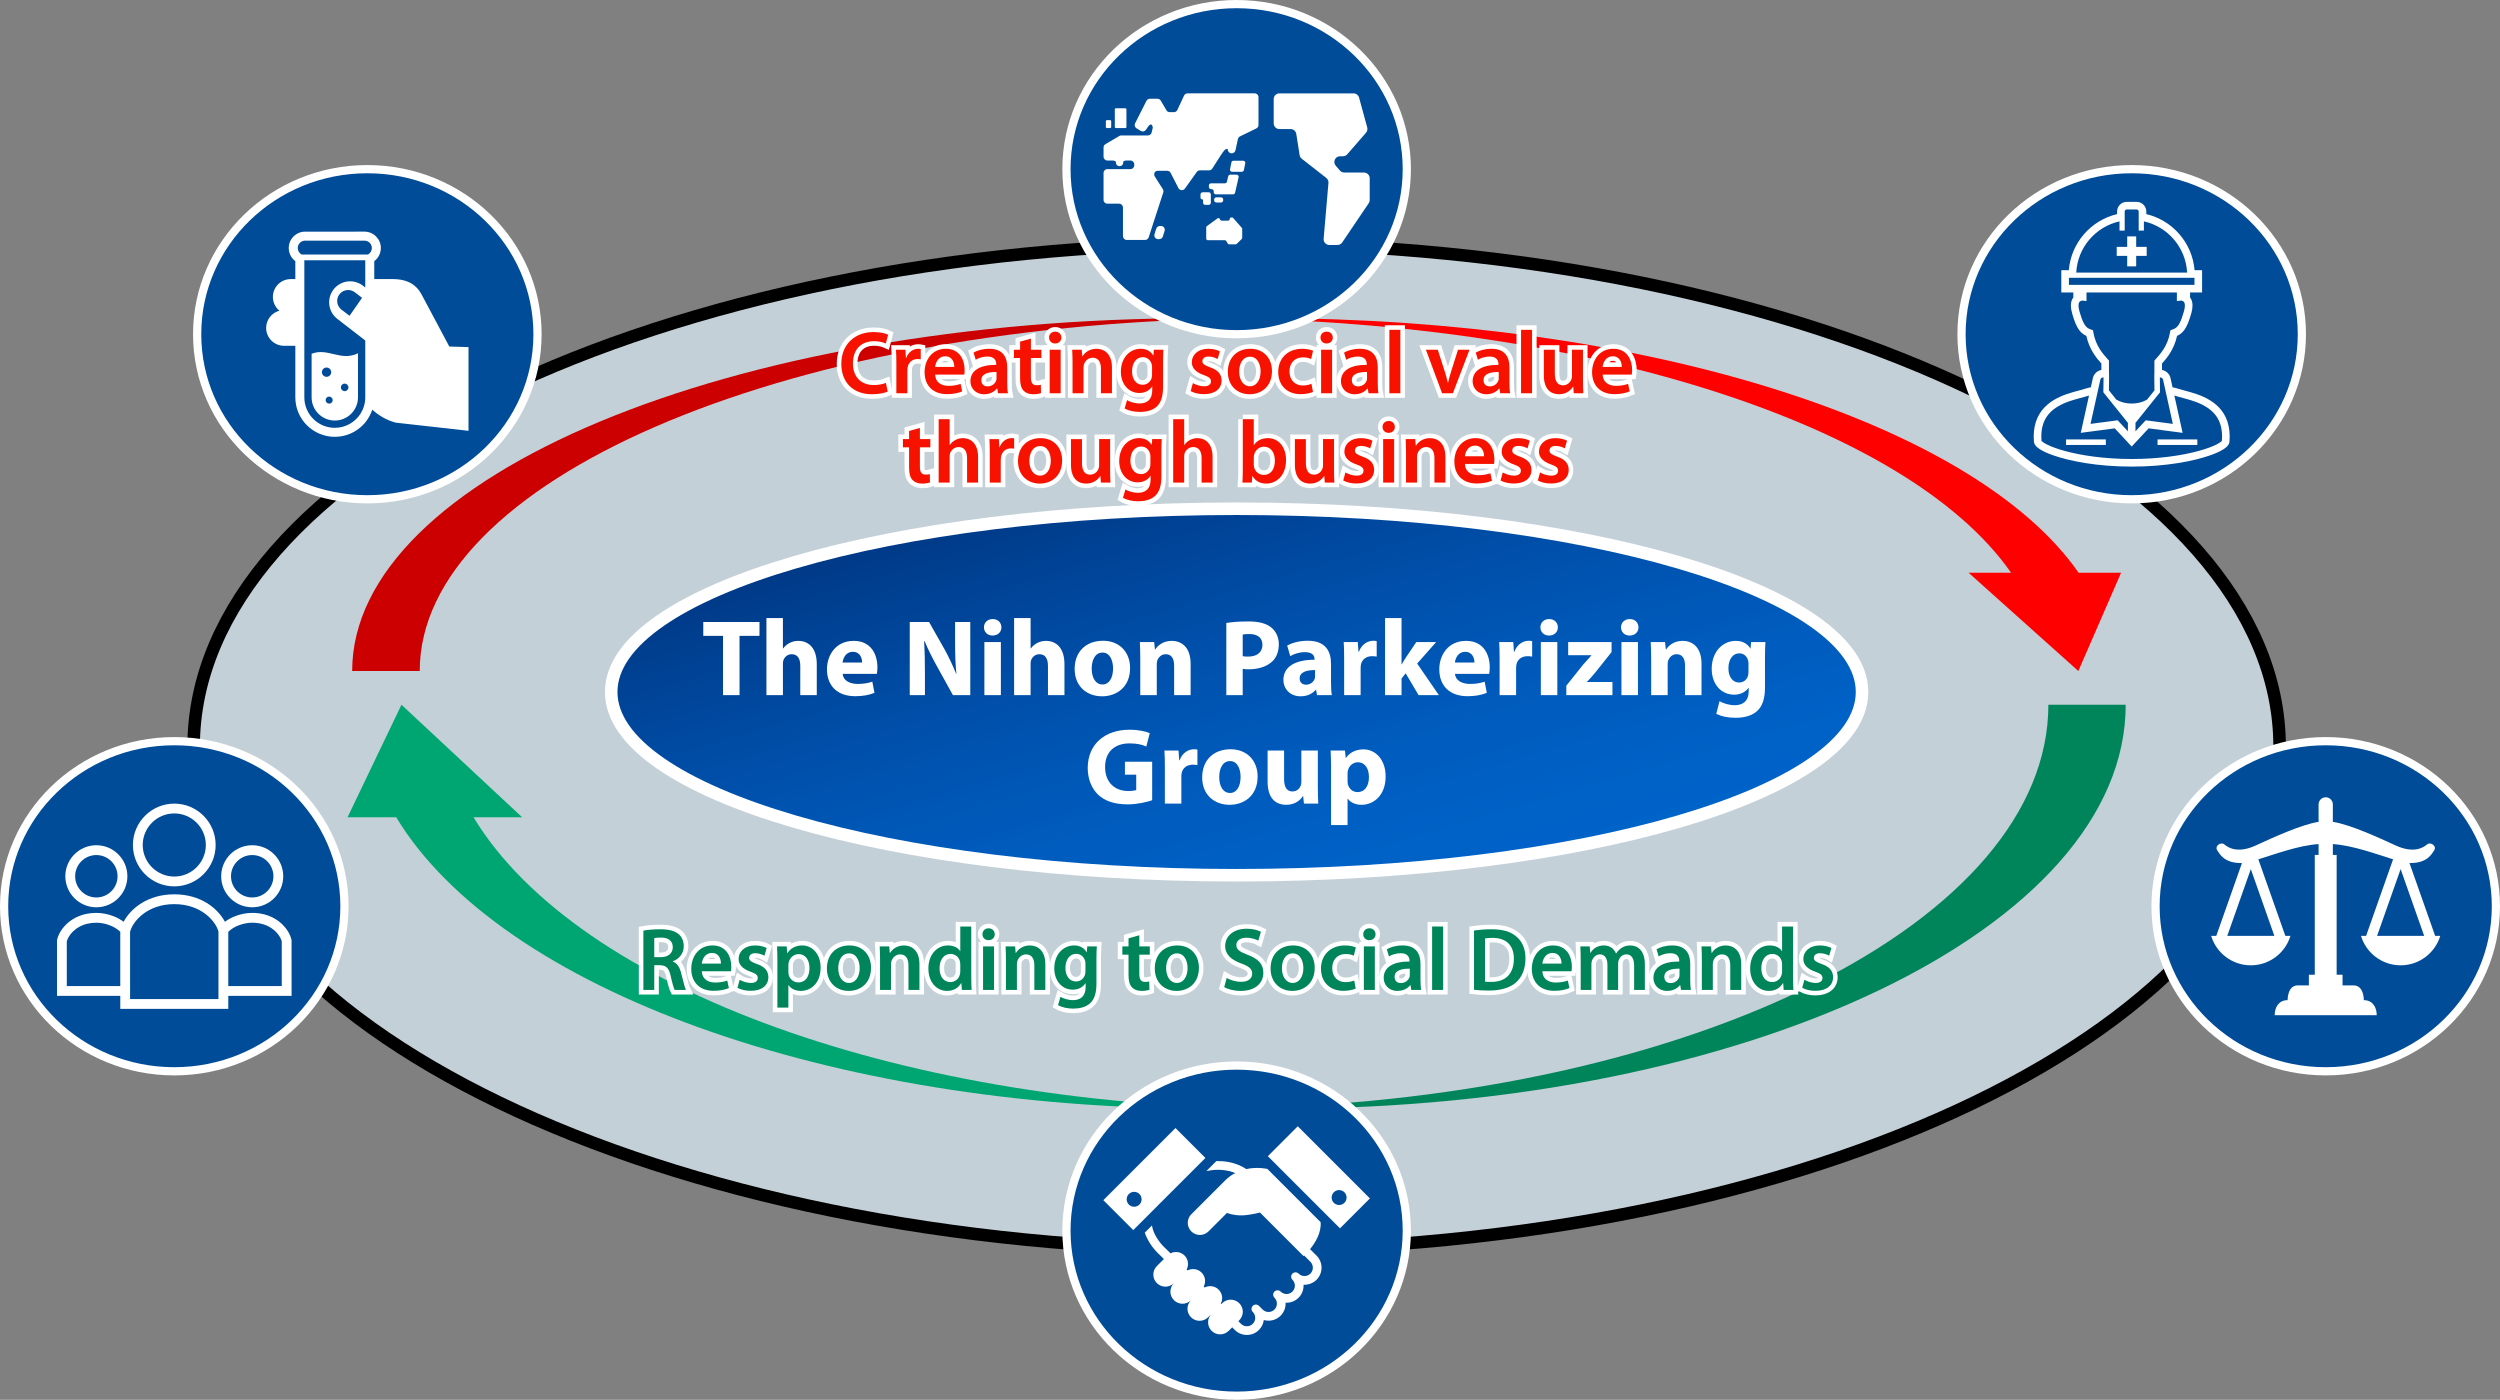 <?xml version="1.0" encoding="utf-8"?>
<!-- Generator: Adobe Illustrator 14.0.0, SVG Export Plug-In . SVG Version: 6.00 Build 43363)  -->
<!DOCTYPE svg PUBLIC "-//W3C//DTD SVG 1.1//EN" "http://www.w3.org/Graphics/SVG/1.1/DTD/svg11.dtd">
<svg version="1.1" id="レイヤー_1" xmlns="http://www.w3.org/2000/svg" xmlns:xlink="http://www.w3.org/1999/xlink" x="0px"
	 y="0px" width="2742.129px" height="1535.359px" viewBox="0 0 2742.129 1535.359" enable-background="new 0 0 2742.129 1535.359"
	 xml:space="preserve">
<rect x="0" y="0" width="2742.129" height="1535.359" fill="#808080" stroke="none"/>
<g transform="translate(-341 -3882)">
	<path fill="#DBEBF5" fill-opacity="0.749" stroke="#000000" stroke-width="13.75" stroke-miterlimit="8" d="M553.395,4701.013
		c0-304.86,512.188-552.001,1144.001-552.001c631.811,0,1144,247.141,1144,552.001c0,304.859-512.189,552-1144,552
		C1065.582,5253.013,553.395,5005.872,553.395,4701.013z"/>
</g>
<g transform="translate(-503 -4389)">
	<path fill="#00A671" d="M943.356,5161.989l132.373,123.43h-53.35c114.609,189.32,476.461,319.57,887.801,319.57h-84.83
		c-411.34,0-773.189-130.25-887.799-319.57H884.2L943.356,5161.989z"/>
	<path fill="#00855B" d="M1867.771,5604.519c493.52-10.859,881.99-205.77,881.99-442.529h84.83c0,244.66-413.869,443-924.41,443
		C1896.04,5604.989,1881.901,5604.829,1867.771,5604.519z"/>
</g>
<g transform="translate(-522 -3983)">
	<path fill="#FF0000" d="M2801.616,4719.013l-120.41-107.83h46.6c-115.07-165.38-478.391-279.17-891.391-279.17h74.109
		c413,0,776.311,113.79,891.391,279.17h46.6L2801.616,4719.013z"/>
	<path fill="#CD0000" d="M1873.476,4332.323c-497.791,8.289-891.094,178.969-891.094,386.689h-74.107
		c0-213.73,415.545-387,928.141-387C1848.774,4332.013,1861.126,4332.112,1873.476,4332.323z"/>
</g>
<g>
	<g>
		<ellipse fill="#004C99" cx="1356.395" cy="185.551" rx="186.659" ry="181.051"/>
		
			<ellipse fill="none" stroke="#FFFFFF" stroke-width="9" stroke-miterlimit="8" cx="1356.395" cy="185.551" rx="186.659" ry="181.051"/>
	</g>
	<g>
		<path fill="#FFFFFF" d="M1341.649,219.815c0,1.273-1.078,2.308-2.406,2.308h-5.068c-1.328,0-2.406-1.034-2.406-2.308v-1.052
			c0-1.265,1.078-2.299,2.406-2.299h5.068c1.328,0,2.406,1.034,2.406,2.299V219.815z"/>
		<path fill="#FFFFFF" d="M1319.599,210.888h-0.428c-1.326,0-2.404,1.034-2.404,2.299v3.172c0,1.265,0.613,2.299,1.674,2.299h0.268
			c1.15,0,0.891,1.033,0.891,2.298v1.479c0,1.283,1.07,2.299,2.406,2.299h3.68c1.328,0,2.406-1.016,2.406-2.299v-3.777v-5.471
			c0-1.265-1.078-2.299-2.406-2.299H1319.599z"/>
		<path fill="#FFFFFF" d="M1349.507,191.546c-1.131,0-2.111,0.758-2.352,1.809l-1.346,5.925c-0.23,1.061-1.221,1.809-2.352,1.809
			h-15.082c-1.328,0-2.416,1.034-2.416,2.299v1.746c0,1.266,1.088,2.291,2.416,2.291h0.488c1.338,0,2.414,1.033,2.414,2.307v1.141
			c0,1.266,1.08,2.298,2.406,2.298h18.674c1.131,0,2.111-0.748,2.352-1.809l3.902-17.024c0.16-0.679-0.025-1.392-0.471-1.925
			c-0.465-0.543-1.15-0.864-1.881-0.864L1349.507,191.546L1349.507,191.546z"/>
		<path fill="#FFFFFF" d="M1364.36,186.565c-0.215,1.078-1.203,1.854-2.371,1.854h-10.469c-0.721,0-1.398-0.303-1.852-0.829
			c-0.465-0.525-0.65-1.22-0.518-1.897l1.516-7.564c0.223-1.078,1.211-1.862,2.369-1.862h10.469c0.721,0,1.396,0.303,1.861,0.838
			c0.455,0.516,0.643,1.212,0.508,1.89L1364.36,186.565z"/>
		<path fill="#FFFFFF" d="M1335.413,239.522c0.535-0.393,1.238-0.445,1.818-0.143c0.586,0.302,0.953,0.891,0.953,1.551v-0.66
			c0,0.954,0.783,1.737,1.736,1.737h7.164c0.953,0,1.736-0.783,1.736-1.737l0,0c0-0.962,0.775-1.746,1.738-1.746h0.738
			c0.51,0,0.99,0.223,1.32,0.587l9.477,10.791c0.277,0.312,0.428,0.722,0.428,1.148v9.854c0,0.472-0.186,0.926-0.525,1.247
			l-5.514,5.346c-0.322,0.303-0.758,0.48-1.213,0.48h-7.1c-0.615,0-1.186-0.32-1.486-0.846l-1.658-2.798
			c-0.303-0.525-0.883-0.847-1.496-0.847h-18.746c-0.963,0-1.736-0.784-1.736-1.737v-12.313c0-0.562,0.258-1.078,0.713-1.407
			L1335.413,239.522z"/>
		<path fill="#FFFFFF" d="M1275.472,259.426c-0.553,1.729-2.156,2.913-3.982,2.913h-1.195c-1.326,0-2.574-0.632-3.367-1.701
			c-0.783-1.069-1.006-2.459-0.613-3.725l1.924-6.129c0.553-1.746,2.164-2.923,3.992-2.923h1.184c1.336,0,2.584,0.624,3.367,1.693
			c0.785,1.078,1.016,2.459,0.615,3.724L1275.472,259.426z"/>
		<path fill="#FFFFFF" d="M1397.058,108.672c0-3.466,2.797-6.264,6.262-6.264h81.334c2.814,0,5.291,1.889,6.041,4.615l8.943,32.804
			c0.553,2.014,0.055,4.179-1.318,5.756l-20.563,23.646c-1.195,1.372-2.912,2.155-4.721,2.155h-3.189
			c-2.451,0-4.67,1.426-5.693,3.653c-1.025,2.228-0.65,4.847,0.953,6.699l4.598,5.328c1.184,1.39,2.922,2.183,4.738,2.183h21.66
			c3.465,0,6.262,2.807,6.262,6.264v23.841c0,1.248-0.373,2.478-1.068,3.511l-29.09,43.067c-1.166,1.729-3.109,2.762-5.193,2.762
			h-8.936c-1.756,0-3.43-0.748-4.615-2.031c-1.186-1.301-1.773-3.03-1.631-4.775l5.283-61.251c0.188-2.112-0.703-4.17-2.379-5.479
			l-26.889-21.026c-1.256-0.962-2.084-2.379-2.334-3.946l-3.688-23.334c-0.482-3.047-3.102-5.283-6.184-5.283h-12.322
			c-3.465,0-6.262-2.807-6.262-6.263V108.672L1397.058,108.672z"/>
		<path fill="#FFFFFF" d="M1235.53,139.275c0,0.659-0.535,1.185-1.186,1.185h-10.379c-0.65,0-1.176-0.525-1.176-1.185V119.96
			c0-0.65,0.525-1.177,1.176-1.177h10.379c0.652,0,1.186,0.526,1.186,1.177V139.275z"/>
		<path fill="#FFFFFF" d="M1218.808,139.275c0,0.659-0.535,1.185-1.186,1.185h-3.475c-0.658,0-1.184-0.525-1.184-1.185v-6.309
			c0-0.65,0.525-1.177,1.184-1.177h3.475c0.652,0,1.186,0.526,1.186,1.177V139.275z"/>
		<path fill="#FFFFFF" d="M1302.528,102.408c-1.621,0-3.092,0.944-3.777,2.405l-7.369,15.806c-0.686,1.47-2.164,2.406-3.785,2.406
			h-4.57c-1.48,0-2.844-0.784-3.6-2.05l-6.238-10.61c-0.748-1.273-2.121-2.058-3.6-2.058h-8.363c-1.578,0-3.012,0.882-3.725,2.28
			l-12.49,24.697c-0.98,1.941-0.303,4.329,1.576,5.461l4.713,2.842c1.891,1.141,4.348,0.606,5.596-1.211l2.861-4.171
			c0.988-1.452,2.779-2.12,4.473-1.693l-2.984-0.757c2.219,0.562,3.563,2.816,3.02,5.034l-1.123,4.598
			c-0.453,1.853-2.129,3.172-4.053,3.172h-29.242c-0.748,0-1.488,0.196-2.129,0.588l-15.244,8.997
			c-1.266,0.758-2.049,2.121-2.049,3.6v10.139c0,2.299,1.869,4.17,4.178,4.17h5.248c2.297,0,4.17,0.579,4.17,2.085
			c0,2.797,1.871,4.178,4.178,4.178h-0.4c2.299,0,4.17-1.292,4.17-4.178c0-1.711,1.871-2.085,4.178-2.085h3.77
			c2.307,0,4.178,1.871,4.178,4.17v1.104c0,2.299-1.871,4.171-4.178,4.171h-25.313c-2.309,0-4.178,1.87-4.178,4.178v29.569
			c0,2.317,1.869,4.188,4.178,4.188h12.945c2.299,0,4.17,1.87,4.17,4.169v31.415c0,2.316,1.871,4.178,4.178,4.178h20.072
			c1.801,0,3.404-1.167,3.965-2.877l16.002-49.251c0.393-1.194,0.223-2.477-0.438-3.528l-8.908-14.024
			c-1.168-1.817-0.75-4.231,0.98-5.541l-0.322,0.231c0.73-0.553,1.631-0.855,2.539-0.855h10.469c1.568,0,2.994,0.873,3.715,2.263
			l8.59,16.696c0.668,1.283,1.961,2.139,3.404,2.245c1.451,0.116,2.859-0.553,3.705-1.729l13.053-18.229
			c0.783-1.096,2.049-1.746,3.385-1.746h10.041c1.416,0,2.744-0.713,3.51-1.915l9.355-14.576c0.998-1.559,2.709-4.072,3.91-5.479
			c1.48-1.711,3.777-2.085,3.777-0.855l0,0c0,2.298,1.871,4.169,4.18,4.169h0.152c1.959,0,3.66-1.372,4.078-3.278l2.699-12.42
			c0.277-1.247,1.096-2.298,2.246-2.859l17.961-8.775c1.436-0.695,2.344-2.156,2.344-3.743v-30.532c0-2.308-1.871-4.178-4.17-4.178
			H1302.528L1302.528,102.408z"/>
	</g>
</g>
<g>
	<g>
		<ellipse fill="#004C99" cx="2550.969" cy="994.013" rx="186.66" ry="181.051"/>
		
			<ellipse fill="none" stroke="#FFFFFF" stroke-width="9" stroke-miterlimit="8" cx="2550.969" cy="994.013" rx="186.66" ry="181.051"/>
	</g>
	<g>
		<path fill="#FFFFFF" d="M2671.019,1026.538l-28.184-79.916c0.066,0.004,0.137,0.013,0.199,0.013
			c19.404,0.333,24.255-10.101,26.779-13.712c3.493-4.992-3.882-9.984-7.762-6.654c-3.88,3.325-14.362,10.313-34.544,0.993
			c-18.196-8.4-50.099-23.015-68.725-25.812v-19.14c0-4.319-3.497-7.813-7.813-7.813s-7.813,3.494-7.813,7.813v19.14
			c-18.625,2.797-50.527,17.411-68.725,25.813c-20.182,9.318-30.664,2.331-34.544-0.994c-3.88-3.329-11.256,1.663-7.763,6.654
			c2.525,3.611,7.376,14.045,26.78,13.712c0.065,0,0.136-0.009,0.197-0.013l-28.183,79.916h-5.59
			c5.643,18.662,22.971,32.262,43.48,32.262c20.508,0,37.836-13.6,43.479-32.262h-5.589l-29.62-83.988
			c18.248-5.628,43.958-15.242,66.076-16.723v11.892h-4.176v131.405h-6.479v11.709c-4.277,0-8.623,0-12.208,0
			c-11.462,0-11.123,16.181-11.123,16.181c-9.438,0-14.159,7.411-14.159,16.514h111.914c0-9.103-4.719-16.514-14.156-16.514
			c0,0,0.336-16.181-11.125-16.181c-3.585,0-7.931,0-12.208,0v-11.709h-6.479V937.72h-4.175v-11.892
			c22.12,1.479,47.829,11.094,66.078,16.722l-29.622,83.989h-5.589c5.642,18.661,22.971,32.261,43.479,32.261
			c20.509,0,37.838-13.6,43.479-32.261L2671.019,1026.538L2671.019,1026.538z M2494.649,1026.538h-51.676l25.838-73.261
			L2494.649,1026.538z M2607.291,1026.538l25.841-73.261l25.836,73.261H2607.291z"/>
	</g>
</g>
<g>
	<g>
		<ellipse fill="#004C99" cx="2338.15" cy="366.601" rx="186.66" ry="181.051"/>
		
			<ellipse fill="none" stroke="#FFFFFF" stroke-width="9" stroke-miterlimit="8" cx="2338.15" cy="366.601" rx="186.66" ry="181.051"/>
	</g>
	<g>
		<rect x="2266.161" y="481.989" fill="#FFFFFF" width="43.631" height="6.07"/>
		<rect x="2366.509" y="481.989" fill="#FFFFFF" width="43.631" height="6.07"/>
		<path fill="#FFFFFF" d="M2441.424,458.021c-2.673-5.801-6.474-10.471-10.802-14.188c-8.67-7.436-19.326-11.189-28.338-13.795
			c-6.002-1.723-11.351-2.943-14.678-4.125c-1.521-0.527-2.847-0.713-3.949-0.934c-0.267-0.047-0.461-0.104-0.698-0.154
			l-2.216-10.045c-1.037-4.666-4.764-8.15-9.335-8.979c0-2.131,0-4.488,0-7.078c5.446-6.061,13.276-15.451,16.495-30.344
			c1.119-0.51,2.229-1.08,3.304-1.828c1.764-1.221,3.378-2.824,4.801-4.822c2.854-4.021,5.056-9.506,7.493-17.998
			c0.918-3.229,1.346-6.039,1.346-8.537c0.01-2.885-0.591-5.391-1.678-7.418c-0.283-0.531-0.662-0.92-0.994-1.373V320.8h13.184
			v-24.463h-8.227c-2.549-30.119-24.261-54.68-52.953-61.49v-2.814c0-5.871-4.757-10.625-10.627-10.629h-5.399h-5.396
			c-5.877,0.004-10.628,4.758-10.628,10.629v2.814c-28.692,6.811-50.409,31.371-52.959,61.49h-8.218V320.8h13.184v5.604
			c-0.342,0.453-0.721,0.842-1.003,1.373c-1.087,2.027-1.681,4.533-1.681,7.418c0.008,2.498,0.43,5.309,1.355,8.537
			c2.431,8.492,4.631,13.977,7.486,17.998c1.422,1.998,3.043,3.602,4.807,4.822c1.068,0.748,2.179,1.318,3.307,1.828
			c3.215,14.893,11.04,24.283,16.486,30.344c0,2.59,0,4.947,0,7.078c-4.566,0.828-8.299,4.313-9.33,8.979l-2.222,10.045
			c-0.231,0.051-0.432,0.107-0.69,0.154c-1.111,0.221-2.437,0.406-3.957,0.934c-3.318,1.182-8.678,2.402-14.672,4.125
			c-9.02,2.605-19.674,6.359-28.344,13.795c-4.328,3.717-8.129,8.387-10.797,14.188c-2.682,5.797-4.208,12.686-4.208,20.746
			c0,1.871,0.081,3.809,0.251,5.814c0.127,1.4,0.662,2.541,1.282,3.479c1.194,1.75,2.779,3.057,4.759,4.393
			c3.467,2.299,8.277,4.545,14.435,6.748c18.429,6.572,48.942,12.588,86.751,12.596c37.805-0.008,68.318-6.023,86.748-12.596
			c6.158-2.203,10.967-4.449,14.434-6.748c1.987-1.336,3.566-2.643,4.767-4.393c0.624-0.938,1.155-2.078,1.275-3.479
			c0.169-2.004,0.251-3.943,0.251-5.814C2445.632,470.706,2444.101,463.815,2441.424,458.021z M2372.593,416.581l3.172,14.369
			l7.514,33.98l-29.736-3.928l-11.264,12.098l0.045-8.928h-0.297l27.226-33.912l-0.022-1.1c0-0.01-0.053-2.375-0.097-5.379
			c-0.044-3-0.097-6.635-0.097-9.109c0-0.254,0-0.484,0.008-0.721h0.273C2370.887,413.952,2372.251,415.048,2372.593,416.581z
			 M2324.782,242.792v10.166h5.691V241.64v-9.607c0-1.254,1.022-2.277,2.283-2.281h5.396h5.399c1.253,0.004,2.275,1.027,2.285,2.281
			v9.607v11.318h5.69v-10.166c26.186,5.877,45.987,28.574,47.432,56.197h-60.806h-60.813
			C2278.797,271.366,2298.589,248.669,2324.782,242.792z M2269.295,312.458v-7.779h3.767h4.059h61.031h61.029h4.066h3.764v7.779
			h-11.418h-3.068h-54.373h-54.37h-3.073H2269.295z M2296.097,364.626l-0.423-2.391l-2.282-0.814
			c-1.451-0.52-2.563-1.049-3.523-1.719c-1.433-1.008-2.722-2.383-4.234-5.197c-1.488-2.801-3.074-6.99-4.801-13.064
			c-0.762-2.65-1.031-4.713-1.031-6.246c0-1.783,0.342-2.826,0.689-3.479c0.526-0.961,1.171-1.365,1.992-1.695
			c0.662-0.252,1.357-0.316,1.633-0.33l4.459,0.551v-4.727c0,0,0-1.445,0-4.713h49.574h49.574c0,3.268,0,4.713,0,4.713v4.727
			l4.459-0.551c0.282,0.014,0.972,0.078,1.633,0.33c0.821,0.33,1.466,0.734,1.992,1.695c0.349,0.652,0.689,1.695,0.696,3.479
			c0,1.533-0.275,3.596-1.03,6.246c-1.734,6.074-3.313,10.264-4.801,13.064c-1.512,2.814-2.809,4.189-4.232,5.197
			c-0.971,0.67-2.073,1.199-3.527,1.719l-2.282,0.814l-0.423,2.391c-2.676,14.951-10.381,23.367-16.072,29.707l-1.074,1.189v1.602
			c0,4.715,0,8.635,0,11.99v0.066v0.066l0.021,0.533h-0.096c0,2.016-0.021,3.18-0.021,4.893c0,4.039,0.117,10.863,0.17,13.502
			l-8.218,10.23c-4.618,2.635-10.411,4.26-16.769,4.256c-6.352,0.004-12.146-1.621-16.77-4.256l-8.211-10.23
			c0.046-2.639,0.162-9.463,0.162-13.502c0-1.713-0.021-2.877-0.021-4.893h-0.088l0.016-0.533v-0.066v-0.066
			c0-3.355,0-7.275,0-11.99v-1.602l-1.068-1.189C2306.479,387.993,2298.767,379.577,2296.097,364.626z M2300.538,430.948
			l3.178-14.367c0.334-1.533,1.705-2.631,3.274-2.631h0.275c0,0.238,0,0.467,0,0.723c0,2.475-0.044,6.109-0.097,9.109
			c-0.045,3.004-0.088,5.369-0.088,5.377l-0.021,1.102l27.215,33.912h-0.288l0.035,8.928l-11.255-12.1l-29.744,3.93
			L2300.538,430.948z M2437.075,483.519c-0.111,0.154-0.334,0.414-0.727,0.758c-0.926,0.824-2.6,1.934-4.875,3.102
			c-4.559,2.352-11.509,4.977-20.35,7.367c-17.693,4.793-42.984,8.709-72.973,8.709c-29.982,0-55.273-3.916-72.969-8.709
			c-8.84-2.391-15.79-5.016-20.355-7.367c-2.275-1.168-3.948-2.277-4.867-3.102c-0.402-0.344-0.624-0.604-0.734-0.758
			c-0.125-1.643-0.199-3.238-0.199-4.752c0.016-9.365,2.303-16.207,5.838-21.57c5.299-8.016,13.799-12.924,22.676-16.266
			c4.424-1.67,8.893-2.938,12.998-4.035c4.067-1.098,7.744-2,10.817-3.074l-9.056,40.941l37.289-4.92l18.563,19.939l18.568-19.939
			l37.281,4.92l-9.049-40.941c3.076,1.074,6.752,1.977,10.811,3.074c4.105,1.098,8.582,2.365,13.006,4.035
			c8.877,3.342,17.375,8.25,22.668,16.266c3.541,5.365,5.832,12.205,5.846,21.57C2437.282,480.28,2437.208,481.876,2437.075,483.519
			z"/>
		<polygon fill="#FFFFFF" points="2343.085,292.161 2343.085,280.655 2354.595,280.655 2354.595,270.79 2343.085,270.79 
			2343.085,259.284 2333.222,259.284 2333.222,270.79 2321.716,270.79 2321.716,280.655 2333.222,280.655 2333.222,292.161 		"/>
	</g>
</g>
<g>
	<g>
		<ellipse fill="#004C99" cx="402.91" cy="366.601" rx="186.66" ry="181.051"/>
		
			<ellipse fill="none" stroke="#FFFFFF" stroke-width="9" stroke-miterlimit="8" cx="402.91" cy="366.601" rx="186.66" ry="181.051"/>
	</g>
	<g>
		<path fill="#FFFFFF" d="M341.795,388.003v47.846c0,14.014,11.405,25.426,25.428,25.426c14.021,0,25.434-11.413,25.434-25.426
			v-48.352C373.698,396.763,359.761,381.056,341.795,388.003z M353.092,408.208c0.006-2.811,2.292-5.09,5.106-5.082
			c2.811,0.003,5.087,2.286,5.081,5.094c0,2.818-2.277,5.098-5.096,5.09C355.371,413.309,353.092,411.029,353.092,408.208z
			 M361.034,442.741c-2.144,0-3.878-1.74-3.878-3.887c0.001-2.139,1.741-3.881,3.887-3.877c2.145,0.008,3.878,1.746,3.873,3.887
			C364.917,441.008,363.179,442.741,361.034,442.741z M382.17,424.902c0,2.283-1.853,4.136-4.139,4.133
			c-2.286,0-4.136-1.854-4.136-4.144c0-2.283,1.856-4.137,4.143-4.133C380.325,420.759,382.172,422.611,382.17,424.902z"/>
		<path fill="#FFFFFF" d="M492.829,380.102c0,0-29.097-54.618-30.581-57.408c-5.098-9.563-14.306-16.575-31.564-16.575H410.51
			v-19.695c1.994-1.492,3.673-3.382,4.905-5.557c1.481-2.611,2.323-5.632,2.323-8.829c0-4.95-2.023-9.458-5.271-12.698
			c-3.238-3.255-7.748-5.271-12.688-5.271H334.67c-4.948,0-9.457,2.017-12.697,5.265c-3.247,3.247-5.271,7.756-5.271,12.706
			c0,3.197,0.852,6.217,2.325,8.828c1.237,2.176,2.917,4.064,4.909,5.557v19.695h-5.071c-10.805,0-19.559,8.762-19.559,19.567
			c0,6.094,2.777,11.531,7.147,15.118c-8.365,2.229-14.523,9.845-14.523,18.904c0,10.805,8.761,19.566,19.566,19.566h12.44v56.574
			c0,11.93,4.86,22.763,12.69,30.596c7.831,7.828,18.665,12.688,30.594,12.688c11.935,0,22.771-4.859,30.599-12.688
			c1.372-1.373,2.649-2.83,3.819-4.379c2.896-3.785,5.16-8.074,6.685-12.695c6.581,5.86,15.197,11.492,25.873,14.227l79.694,8.927
			v-91.808L492.829,380.102z M334.673,263.952h65.103c4.467,0,8.088,3.619,8.088,8.085c0,3.089-1.733,5.765-4.273,7.132h-2.955
			h-66.82h-2.962c-2.544-1.366-4.269-4.043-4.269-7.132C326.584,267.571,330.204,263.952,334.673,263.952z M395.356,453.868
			c-5.938,9.252-16.318,15.39-28.136,15.39c-18.444,0-33.408-14.96-33.408-33.409v-56.574v-73.156v-20.696
			c0.286,0.015,0.571,0.025,0.856,0.025h65.109c0.285,0,0.565-0.011,0.858-0.025v29.897l-2.533-1.957
			c-10.052-7.764-24.492-5.914-32.262,4.133c-7.765,10.054-5.915,24.497,4.134,32.264l30.661,23.699v62.391
			C400.637,442.484,398.699,448.673,395.356,453.868z M397.131,326.646l-13.736,19.722l-8.893-6.777
			c-5.236-4.046-6.205-11.597-2.158-16.835c2.291-2.963,5.758-4.66,9.512-4.66c2.672,0,5.202,0.867,7.324,2.504L397.131,326.646z"/>
	</g>
</g>
<g>
	<g>
		<ellipse fill="#004C99" cx="191.16" cy="994.013" rx="186.66" ry="181.051"/>
		
			<ellipse fill="none" stroke="#FFFFFF" stroke-width="9" stroke-miterlimit="8" cx="191.16" cy="994.013" rx="186.66" ry="181.051"/>
	</g>
	<g>
		<path fill="#FFFFFF" d="M105.685,995.163c18.767,0,34.033-15.27,34.033-34.035s-15.267-34.031-34.033-34.031
			c-18.766,0-34.031,15.266-34.031,34.031S86.919,995.163,105.685,995.163z M105.685,937.862c12.829,0,23.266,10.438,23.266,23.266
			s-10.438,23.266-23.266,23.266S82.42,973.956,82.42,961.128S92.856,937.862,105.685,937.862z"/>
		<path fill="#FFFFFF" d="M276.634,995.163c18.766,0,34.031-15.27,34.031-34.035s-15.266-34.031-34.031-34.031
			s-34.032,15.266-34.032,34.031S257.868,995.163,276.634,995.163z M276.634,937.862c12.827,0,23.265,10.438,23.265,23.266
			s-10.437,23.266-23.265,23.266s-23.266-10.438-23.266-23.266S263.806,937.862,276.634,937.862z"/>
		<path fill="#FFFFFF" d="M319.79,1031.249l-0.103-0.484c-0.681-3.137-2.062-6.369-4.1-9.604c-2.43-3.832-6.888-9.301-14.344-13.598
			c-7.171-4.145-15.444-6.25-24.61-6.25c-6.313,0.008-12.945,1.316-19.183,3.783c-3.896,1.547-7.497,3.551-10.722,5.961
			c-7.91-14.715-26.493-30.121-55.568-30.121c-29.076,0-47.662,15.406-55.573,30.121c-3.212-2.402-6.817-4.404-10.724-5.961
			c-6.235-2.467-12.867-3.775-19.248-3.783c-14.859,0-24.768,5.633-30.465,10.352c-3.345,2.771-6.179,5.965-8.42,9.5
			c-2.04,3.23-3.419,6.463-4.101,9.605l-0.121,0.637v60.898h69.42v14.268h118.459v-14.268h69.42L319.79,1031.249z M131.93,1081.54
			H73.276l-0.021-48.871c0.255-1.039,0.93-3.16,2.575-5.75c1.776-2.809,5.064-6.83,10.62-10.027
			c5.533-3.188,12.008-4.803,19.235-4.807l0.053-0.766v0.766c4.881,0,10.265,1.072,15.163,3.02c4.308,1.699,8.21,4.158,11.029,6.939
			L131.93,1081.54L131.93,1081.54z M239.622,1095.806h-96.926l-0.025-73.846c3.115-11.701,19.036-30.258,48.49-30.258
			c29.451,0,45.371,18.557,48.461,30.059V1095.806z M309.042,1081.54h-58.653v-59.494c2.819-2.781,6.721-5.24,11.031-6.943
			c4.897-1.945,10.28-3.018,15.161-3.018v-0.766l0.053,0.766c9.359,0.012,17.327,2.666,23.674,7.879
			c2.439,2.018,4.576,4.424,6.182,6.959c1.645,2.586,2.32,4.707,2.553,5.563V1081.54z"/>
		<path fill="#FFFFFF" d="M191.161,972.216c25.023,0,45.379-20.359,45.379-45.383c0-25.021-20.355-45.383-45.379-45.383
			s-45.383,20.361-45.383,45.383C145.778,951.856,166.138,972.216,191.161,972.216z M191.161,892.218
			c19.086,0,34.612,15.527,34.612,34.617c0,19.084-15.526,34.613-34.612,34.613c-19.09,0-34.617-15.529-34.617-34.613
			C156.544,907.745,172.071,892.218,191.161,892.218z"/>
	</g>
</g>
<g>
	<g>
		<ellipse fill="#004C99" cx="1356.395" cy="1349.811" rx="186.66" ry="181.051"/>
		
			<ellipse fill="none" stroke="#FFFFFF" stroke-width="9" stroke-miterlimit="8" cx="1356.395" cy="1349.811" rx="186.66" ry="181.051"/>
	</g>
	<g>
		<path fill="#FFFFFF" d="M1361.408,1279.105h0.005c0.005,0.004,0.005,0.004,0.005,0.004L1361.408,1279.105z"/>
		<path fill="#FFFFFF" d="M1436.936,1370.1c5.671-6.908,12.473-17.789,11.613-29.55l-58.383-58.383c0,0-10.574-2.621-23.213,0.122
			c-1.828-1.193-3.679-2.281-5.542-3.184c-9.46-4.597-18.902-5.639-25.972-5.57c-0.452,0-0.885,0.021-1.32,0.034l-10.829,10.828
			l1.69-0.169c0.198-0.018,0.494-0.071,0.689-0.118c0.262-0.063,4.462-1.033,10.431-1.024c5.351,0,12.077,0.8,18.759,3.556
			c-3.785,1.973-7.524,4.58-11.012,8.069c-19.301,19.3-36.845,36.844-36.845,36.844l0.009,0.009c-0.106,0.105-0.211,0.193-0.317,0.3
			c-4.999,4.994-5.19,12.972-0.576,18.204c0.178,0.198,0.373,0.41,0.576,0.613c5.19,5.195,13.614,5.203,18.818,0l20.265-20.265
			c3.492,1.274,6.93,2.023,10.228,2.396c4.487,0.508,8.718,0.317,12.469-0.212c9.146-1.295,13.491-2.667,13.491-2.667l47.766,47.771
			c0,0,0.271-0.236,0.682-0.614l6.9,6.901c1.799,1.803,2.676,4.118,2.68,6.48c-0.004,2.354-0.884,4.674-2.683,6.479
			c-1.805,1.794-4.116,2.675-6.475,2.678c-2.358-0.003-4.672-0.884-6.477-2.678c-0.89-0.89-2.121-1.402-3.378-1.397
			c-1.262-0.005-2.49,0.508-3.379,1.397c-0.888,0.889-1.396,2.116-1.396,3.377c0,1.258,0.509,2.486,1.396,3.378
			c1.8,1.799,2.682,4.116,2.685,6.479c-0.005,2.354-0.885,4.673-2.688,6.473c-1.805,1.799-4.118,2.68-6.473,2.688
			c-2.362-0.009-4.674-0.89-6.479-2.688c-0.887-0.886-2.119-1.397-3.376-1.394c-1.262-0.004-2.491,0.51-3.379,1.394
			c-0.89,0.893-1.397,2.121-1.397,3.383c0,1.253,0.509,2.484,1.397,3.378c1.799,1.799,2.68,4.115,2.684,6.469
			c-0.004,2.361-0.885,4.683-2.684,6.477c-1.804,1.804-4.119,2.684-6.478,2.689c-2.357-0.006-4.674-0.886-6.477-2.689l-4.044-4.037
			c-0.004-0.009-0.013-0.019-0.021-0.026c-0.885-0.885-2.121-1.397-3.374-1.397c-1.261,0-2.49,0.513-3.379,1.405
			c-0.89,0.882-1.399,2.116-1.399,3.374c0,1.257,0.51,2.485,1.399,3.374c1.8,1.803,2.68,4.123,2.685,6.485
			c-0.009,2.354-0.889,4.674-2.688,6.474c-1.8,1.799-4.114,2.679-6.473,2.683c-2.363-0.004-4.68-0.884-6.478-2.683l-2.875-2.875
			l0.993-0.99c5.174-5.174,5.179-13.56,0.005-18.733c-5.172-5.172-13.56-5.172-18.731,0l-0.995,0.994l-0.496-0.489
			c2.549-4.984,1.796-11.21-2.371-15.377c-4.165-4.166-10.392-4.918-15.376-2.37l-0.986-0.986c2.549-4.98,1.799-11.207-2.366-15.371
			c-4.165-4.167-10.396-4.92-15.376-2.372l-0.987-0.986c2.55-4.978,1.8-11.205-2.364-15.371c-4.171-4.166-10.398-4.919-15.377-2.371
			l-4.784-4.783l-0.293-0.271c-0.042-0.033-0.77-0.661-1.889-1.778c-0.604-0.605-1.329-1.363-2.119-2.247l-0.005-0.004l-0.105-0.114
			l0.017,0.021c-2.511-2.82-5.665-6.927-8.001-11.753c-1.452-2.996-2.588-6.239-3.143-9.639l-7.856,7.857
			c0.69,2.092,1.499,4.094,2.403,5.953c2.876,5.909,6.547,10.651,9.468,13.932l0.013,0.024l0.105,0.115l-0.004-0.013
			c0.914,1.02,1.752,1.896,2.477,2.624c1.129,1.127,1.951,1.863,2.299,2.164l4.17,4.171l-7.697,7.695
			c-5.174,5.173-5.169,13.557,0,18.729c5.174,5.173,13.556,5.173,18.733,0c-5.178,5.173-5.174,13.56,0,18.733
			c5.174,5.168,13.555,5.168,18.729,0c-5.174,5.168-5.174,13.56,0,18.729c5.177,5.172,13.56,5.172,18.732,0l7.692-7.693l0,0
			l-3.831,3.836c-5.178,5.174-5.174,13.556,0,18.729c5.173,5.173,13.552,5.173,18.729,0l3.832-3.836l2.873,2.874
			c3.642,3.646,8.46,5.49,13.233,5.482c4.771,0.008,9.59-1.837,13.231-5.482c3.051-3.053,4.826-6.931,5.325-10.914
			c1.702,0.496,3.457,0.749,5.215,0.749c4.775,0,9.589-1.837,13.234-5.486c3.64-3.641,5.486-8.458,5.482-13.226
			c0-0.351-0.033-0.698-0.051-1.046c0.347,0.018,0.697,0.047,1.045,0.047c4.771,0.008,9.589-1.837,13.23-5.481
			c3.645-3.646,5.486-8.459,5.481-13.229c0-0.352-0.025-0.703-0.046-1.05c0.347,0.021,0.693,0.051,1.045,0.051
			c4.771,0,9.59-1.837,13.225-5.478c3.65-3.646,5.492-8.459,5.486-13.233c0.009-4.775-1.832-9.593-5.477-13.234L1436.936,1370.1z"/>
		<path fill="#FFFFFF" d="M1289.334,1237.296l-79.128,79.123l32.81,32.813l79.131-79.128L1289.334,1237.296z M1249.768,1321.245
			c-3.196,3.201-8.382,3.201-11.579,0c-3.196-3.192-3.196-8.383,0-11.574c3.196-3.201,8.383-3.201,11.579,0
			C1252.969,1312.862,1252.969,1318.053,1249.768,1321.245z"/>
		<path fill="#FFFFFF" d="M1423.457,1235.365l-32.813,32.809l79.132,79.128l32.808-32.809L1423.457,1235.365z M1463.02,1319.32
			c-3.195-3.197-3.195-8.388,0-11.58c3.199-3.2,8.382-3.2,11.582,0c3.196,3.191,3.196,8.383,0,11.58
			C1471.401,1322.516,1466.219,1322.516,1463.02,1319.32z"/>
	</g>
</g>
<g>
	
		<linearGradient id="SVGID_1_" gradientUnits="userSpaceOnUse" x1="6013.91" y1="-4664.356" x2="5796.969" y2="-3923.915" gradientTransform="matrix(1 0 0 -1 -4549.044 -3535.123)">
		<stop  offset="0" style="stop-color:#0065CC"/>
		<stop  offset="0.011" style="stop-color:#0064CB"/>
		<stop  offset="0.021" style="stop-color:#0064CB"/>
		<stop  offset="0.032" style="stop-color:#0064CB"/>
		<stop  offset="0.043" style="stop-color:#0064CB"/>
		<stop  offset="0.054" style="stop-color:#0064CB"/>
		<stop  offset="0.065" style="stop-color:#0064CB"/>
		<stop  offset="0.075" style="stop-color:#0064CB"/>
		<stop  offset="0.086" style="stop-color:#0064CB"/>
		<stop  offset="0.097" style="stop-color:#0064CA"/>
		<stop  offset="0.107" style="stop-color:#0064CA"/>
		<stop  offset="0.118" style="stop-color:#0063CA"/>
		<stop  offset="0.129" style="stop-color:#0063C9"/>
		<stop  offset="0.14" style="stop-color:#0063C9"/>
		<stop  offset="0.15" style="stop-color:#0063C9"/>
		<stop  offset="0.161" style="stop-color:#0063C8"/>
		<stop  offset="0.172" style="stop-color:#0062C8"/>
		<stop  offset="0.183" style="stop-color:#0062C8"/>
		<stop  offset="0.194" style="stop-color:#0062C7"/>
		<stop  offset="0.204" style="stop-color:#0061C7"/>
		<stop  offset="0.215" style="stop-color:#0061C6"/>
		<stop  offset="0.226" style="stop-color:#0061C6"/>
		<stop  offset="0.237" style="stop-color:#0061C5"/>
		<stop  offset="0.247" style="stop-color:#0060C5"/>
		<stop  offset="0.258" style="stop-color:#0060C4"/>
		<stop  offset="0.269" style="stop-color:#005FC3"/>
		<stop  offset="0.28" style="stop-color:#005FC3"/>
		<stop  offset="0.29" style="stop-color:#005FC2"/>
		<stop  offset="0.301" style="stop-color:#005EC2"/>
		<stop  offset="0.312" style="stop-color:#005EC1"/>
		<stop  offset="0.323" style="stop-color:#005DC0"/>
		<stop  offset="0.333" style="stop-color:#005DC0"/>
		<stop  offset="0.344" style="stop-color:#005DBF"/>
		<stop  offset="0.355" style="stop-color:#005CBE"/>
		<stop  offset="0.366" style="stop-color:#005CBD"/>
		<stop  offset="0.376" style="stop-color:#005BBC"/>
		<stop  offset="0.387" style="stop-color:#005BBC"/>
		<stop  offset="0.398" style="stop-color:#005ABB"/>
		<stop  offset="0.409" style="stop-color:#0059BA"/>
		<stop  offset="0.419" style="stop-color:#0059B9"/>
		<stop  offset="0.43" style="stop-color:#0058B8"/>
		<stop  offset="0.441" style="stop-color:#0058B7"/>
		<stop  offset="0.452" style="stop-color:#0057B6"/>
		<stop  offset="0.462" style="stop-color:#0057B5"/>
		<stop  offset="0.473" style="stop-color:#0056B4"/>
		<stop  offset="0.484" style="stop-color:#0055B3"/>
		<stop  offset="0.495" style="stop-color:#0055B2"/>
		<stop  offset="0.505" style="stop-color:#0054B1"/>
		<stop  offset="0.516" style="stop-color:#0053B0"/>
		<stop  offset="0.527" style="stop-color:#0053AF"/>
		<stop  offset="0.538" style="stop-color:#0052AE"/>
		<stop  offset="0.548" style="stop-color:#0051AD"/>
		<stop  offset="0.559" style="stop-color:#0051AC"/>
		<stop  offset="0.57" style="stop-color:#0050AB"/>
		<stop  offset="0.581" style="stop-color:#004FAA"/>
		<stop  offset="0.591" style="stop-color:#004EA8"/>
		<stop  offset="0.602" style="stop-color:#004EA7"/>
		<stop  offset="0.613" style="stop-color:#004DA6"/>
		<stop  offset="0.624" style="stop-color:#004CA5"/>
		<stop  offset="0.634" style="stop-color:#004BA3"/>
		<stop  offset="0.645" style="stop-color:#004BA2"/>
		<stop  offset="0.656" style="stop-color:#004AA1"/>
		<stop  offset="0.667" style="stop-color:#0049A0"/>
		<stop  offset="0.677" style="stop-color:#00489E"/>
		<stop  offset="0.688" style="stop-color:#00479D"/>
		<stop  offset="0.699" style="stop-color:#00469B"/>
		<stop  offset="0.71" style="stop-color:#00459A"/>
		<stop  offset="0.72" style="stop-color:#004599"/>
		<stop  offset="0.731" style="stop-color:#004497"/>
		<stop  offset="0.742" style="stop-color:#004396"/>
		<stop  offset="0.753" style="stop-color:#004294"/>
		<stop  offset="0.763" style="stop-color:#004193"/>
		<stop  offset="0.774" style="stop-color:#004091"/>
		<stop  offset="0.785" style="stop-color:#003F90"/>
		<stop  offset="0.796" style="stop-color:#003E8E"/>
		<stop  offset="0.806" style="stop-color:#003D8D"/>
		<stop  offset="0.817" style="stop-color:#003C8B"/>
		<stop  offset="0.828" style="stop-color:#003B8A"/>
		<stop  offset="0.839" style="stop-color:#003A88"/>
		<stop  offset="0.85" style="stop-color:#003986"/>
		<stop  offset="0.86" style="stop-color:#003885"/>
		<stop  offset="0.871" style="stop-color:#003783"/>
		<stop  offset="0.882" style="stop-color:#003681"/>
		<stop  offset="0.892" style="stop-color:#003580"/>
		<stop  offset="0.903" style="stop-color:#00347E"/>
		<stop  offset="0.914" style="stop-color:#00337C"/>
		<stop  offset="0.925" style="stop-color:#00327A"/>
		<stop  offset="0.935" style="stop-color:#003079"/>
		<stop  offset="0.946" style="stop-color:#002F77"/>
		<stop  offset="0.957" style="stop-color:#002E75"/>
		<stop  offset="0.968" style="stop-color:#002D73"/>
		<stop  offset="0.979" style="stop-color:#002C71"/>
		<stop  offset="0.989" style="stop-color:#002B6F"/>
		<stop  offset="1" style="stop-color:#002A6E"/>
	</linearGradient>
	<path fill="url(#SVGID_1_)" d="M670.396,759.013c0-111.01,307.131-201,686-201c378.871,0,686,89.99,686,201s-307.129,201-686,201
		C977.526,960.013,670.396,870.022,670.396,759.013z"/>
	<path fill="none" stroke="#FFFFFF" stroke-width="13.75" stroke-miterlimit="8" d="M670.396,759.013c0-111.01,307.131-201,686-201
		c378.871,0,686,89.99,686,201s-307.129,201-686,201C977.526,960.013,670.396,870.022,670.396,759.013z"/>
</g>
<g>
	<path fill="#FFFFFF" d="M793.056,697.464h-21.658v-15.232h61.645v15.232h-21.896v64.976h-18.09V697.464z"/>
	<path fill="#FFFFFF" d="M840.655,677.947h18.088v33.32h0.238c1.904-2.617,4.285-4.641,7.141-6.068
		c2.736-1.429,6.068-2.262,9.4-2.262c11.545,0,20.35,7.974,20.35,25.586v33.916h-18.088v-32.012c0-7.616-2.617-12.853-9.4-12.853
		c-4.762,0-7.736,3.094-9.045,6.426c-0.477,1.071-0.596,2.618-0.596,3.928v34.511h-18.088V677.947z"/>
	<path fill="#FFFFFF" d="M924.313,739.115c0.475,7.497,7.973,11.066,16.422,11.066c6.188,0,11.186-0.833,16.066-2.499l2.379,12.258
		c-5.949,2.499-13.209,3.689-21.063,3.689c-19.756,0-31.061-11.425-31.061-29.632c0-14.757,9.164-31.061,29.395-31.061
		c18.801,0,25.941,14.638,25.941,29.037c0,3.094-0.357,5.831-0.594,7.141H924.313z M945.614,726.738
		c0-4.403-1.904-11.781-10.234-11.781c-7.615,0-10.709,7.021-11.186,11.781H945.614z"/>
	<path fill="#FFFFFF" d="M997.854,762.439v-80.208h21.182l16.66,29.394c4.76,8.449,9.402,18.445,13.092,27.49h0.236
		c-1.07-10.592-1.428-21.421-1.428-33.56v-23.324h16.66v80.208h-19.039l-17.137-30.94c-4.76-8.568-10.115-18.922-13.924-28.323
		h-0.477c0.596,10.71,0.834,22.016,0.834,35.106v24.157H997.854z"/>
	<path fill="#FFFFFF" d="M1098.407,688.063c0,4.998-3.689,9.044-9.758,9.044c-5.713,0-9.402-4.046-9.402-9.044
		c0-5.117,3.809-9.044,9.641-9.044C1094.718,679.019,1098.288,682.945,1098.407,688.063z M1079.724,762.439v-58.192h18.088v58.192
		H1079.724z"/>
	<path fill="#FFFFFF" d="M1112.327,677.947h18.09v33.32h0.238c1.904-2.617,4.283-4.641,7.139-6.068
		c2.738-1.429,6.07-2.262,9.402-2.262c11.543,0,20.35,7.974,20.35,25.586v33.916h-18.088v-32.012c0-7.616-2.619-12.853-9.402-12.853
		c-4.76,0-7.734,3.094-9.045,6.426c-0.475,1.071-0.594,2.618-0.594,3.928v34.511h-18.09V677.947z"/>
	<path fill="#FFFFFF" d="M1239.54,732.688c0,21.302-15.113,31.06-30.703,31.06c-17.018,0-30.107-11.186-30.107-29.988
		c0-18.922,12.377-30.941,31.18-30.941C1227.64,702.818,1239.54,715.076,1239.54,732.688z M1197.413,733.283
		c0,9.997,4.164,17.494,11.9,17.494c7.141,0,11.543-7.021,11.543-17.612c0-8.568-3.332-17.375-11.543-17.375
		C1200.745,715.79,1197.413,724.716,1197.413,733.283z"/>
	<path fill="#FFFFFF" d="M1250.724,722.812c0-7.26-0.238-13.328-0.477-18.564h15.709l0.832,8.092h0.357
		c2.381-3.808,8.211-9.401,17.971-9.401c11.9,0,20.824,7.974,20.824,25.11v34.392h-18.088v-32.25c0-7.497-2.617-12.614-9.164-12.614
		c-4.998,0-7.973,3.451-9.281,6.783c-0.477,1.19-0.596,2.856-0.596,4.522v33.559h-18.088V722.812z"/>
	<path fill="#FFFFFF" d="M1345.091,683.303c5.592-0.952,13.447-1.667,24.514-1.667c11.188,0,19.16,2.143,24.516,6.427
		c5.236,4.046,8.568,10.71,8.568,18.564s-2.5,14.638-7.379,19.04c-6.188,5.713-15.352,8.449-26.063,8.449
		c-2.379,0-4.521-0.118-6.188-0.476v28.799h-17.969V683.303z M1363.06,719.717c1.547,0.357,3.332,0.477,6.068,0.477
		c9.641,0,15.59-4.879,15.59-12.972c0-7.378-5.117-11.781-14.279-11.781c-3.57,0-6.07,0.238-7.379,0.595V719.717z"/>
	<path fill="#FFFFFF" d="M1459.927,748.397c0,5.474,0.238,10.829,0.953,14.042h-16.305l-1.07-5.831h-0.357
		c-3.807,4.641-9.758,7.14-16.66,7.14c-11.781,0-18.803-8.567-18.803-17.85c0-15.114,13.566-22.254,34.154-22.254v-0.714
		c0-3.214-1.666-7.616-10.592-7.616c-5.949,0-12.256,2.022-16.064,4.402l-3.332-11.662c4.045-2.261,12.02-5.236,22.609-5.236
		c19.398,0,25.467,11.425,25.467,25.229V748.397z M1442.435,734.949c-9.521,0-16.898,2.262-16.898,9.164
		c0,4.641,3.094,6.902,7.139,6.902c4.404,0,8.213-2.976,9.402-6.665c0.238-0.952,0.357-2.022,0.357-3.094V734.949z"/>
	<path fill="#FFFFFF" d="M1474.323,723.406c0-8.568-0.117-14.161-0.475-19.159h15.471l0.713,10.71h0.477
		c2.975-8.568,9.996-12.139,15.709-12.139c1.666,0,2.498,0.119,3.807,0.357v17.018c-1.428-0.238-2.855-0.477-4.879-0.477
		c-6.664,0-11.186,3.57-12.375,9.164c-0.238,1.189-0.357,2.618-0.357,4.046v29.513h-18.09V723.406z"/>
	<path fill="#FFFFFF" d="M1537.276,728.762h0.238c1.309-2.499,2.736-4.879,4.164-7.021l11.781-17.493h21.777l-20.824,23.563
		l23.801,34.63h-22.254l-14.162-23.92l-4.521,5.713v18.207h-18.09v-84.492h18.09V728.762z"/>
	<path fill="#FFFFFF" d="M1595.942,739.115c0.477,7.497,7.975,11.066,16.424,11.066c6.188,0,11.186-0.833,16.064-2.499l2.381,12.258
		c-5.951,2.499-13.211,3.689-21.064,3.689c-19.754,0-31.061-11.425-31.061-29.632c0-14.757,9.164-31.061,29.395-31.061
		c18.803,0,25.943,14.638,25.943,29.037c0,3.094-0.357,5.831-0.596,7.141H1595.942z M1617.245,726.738
		c0-4.403-1.904-11.781-10.234-11.781c-7.617,0-10.711,7.021-11.188,11.781H1617.245z"/>
	<path fill="#FFFFFF" d="M1644.851,723.406c0-8.568-0.117-14.161-0.475-19.159h15.471l0.713,10.71h0.477
		c2.975-8.568,9.996-12.139,15.709-12.139c1.666,0,2.498,0.119,3.807,0.357v17.018c-1.428-0.238-2.855-0.477-4.879-0.477
		c-6.664,0-11.186,3.57-12.375,9.164c-0.238,1.189-0.357,2.618-0.357,4.046v29.513h-18.09V723.406z"/>
	<path fill="#FFFFFF" d="M1708.753,688.063c0,4.998-3.688,9.044-9.758,9.044c-5.711,0-9.4-4.046-9.4-9.044
		c0-5.117,3.807-9.044,9.639-9.044S1708.634,682.945,1708.753,688.063z M1690.069,762.439v-58.192h18.09v58.192H1690.069z"/>
	<path fill="#FFFFFF" d="M1718.034,752.086l18.326-22.968c3.332-3.808,5.949-6.783,9.162-10.234v-0.237h-25.465v-14.399h47.6v10.948
		l-17.492,22.016c-3.213,3.688-6.189,7.378-9.521,10.591v0.238h27.967v14.399h-50.576V752.086z"/>
	<path fill="#FFFFFF" d="M1797.169,688.063c0,4.998-3.689,9.044-9.758,9.044c-5.713,0-9.402-4.046-9.402-9.044
		c0-5.117,3.809-9.044,9.641-9.044C1793.479,679.019,1797.05,682.945,1797.169,688.063z M1778.485,762.439v-58.192h18.088v58.192
		H1778.485z"/>
	<path fill="#FFFFFF" d="M1811.089,722.812c0-7.26-0.236-13.328-0.475-18.564h15.707l0.834,8.092h0.357
		c2.379-3.808,8.211-9.401,17.969-9.401c11.9,0,20.826,7.974,20.826,25.11v34.392h-18.088v-32.25c0-7.497-2.619-12.614-9.164-12.614
		c-4.998,0-7.973,3.451-9.283,6.783c-0.475,1.19-0.594,2.856-0.594,4.522v33.559h-18.09V722.812z"/>
	<path fill="#FFFFFF" d="M1935.921,753.99c0,11.187-2.26,20.35-8.924,26.181c-6.309,5.475-14.994,7.141-23.563,7.141
		c-7.736,0-15.709-1.548-20.945-4.403l3.57-13.805c3.689,2.143,9.996,4.403,16.898,4.403c8.568,0,15.113-4.522,15.113-15.352v-3.689
		h-0.238c-3.451,4.761-9.045,7.498-15.709,7.498c-14.398,0-24.633-11.663-24.633-28.323c0-18.803,12.02-30.703,26.418-30.703
		c7.975,0,12.973,3.451,15.947,8.33h0.238l0.594-7.021h15.709c-0.238,3.808-0.477,8.687-0.477,17.374V753.99z M1917.833,727.929
		c0-1.071-0.119-2.262-0.357-3.332c-1.309-4.761-4.76-7.974-9.758-7.974c-6.664,0-11.9,5.95-11.9,16.542
		c0,8.687,4.285,15.47,11.781,15.47c4.76,0,8.449-3.094,9.639-7.259c0.477-1.428,0.596-3.332,0.596-4.879V727.929z"/>
	<path fill="#FFFFFF" d="M1263.759,877.75c-5.594,1.904-16.186,4.522-26.777,4.522c-14.637,0-25.229-3.689-32.605-10.71
		c-7.26-7.021-11.307-17.494-11.307-29.275c0.119-26.656,19.518-41.889,45.816-41.889c10.354,0,18.326,2.022,22.254,3.808
		l-3.809,14.638c-4.402-2.023-9.758-3.451-18.564-3.451c-15.113,0-26.656,8.449-26.656,25.942c0,16.661,10.473,26.3,25.348,26.3
		c4.047,0,7.379-0.476,8.807-1.07v-16.898h-12.377v-14.162h29.871V877.75z"/>
	<path fill="#FFFFFF" d="M1277.677,842.406c0-8.568-0.119-14.161-0.477-19.159h15.471l0.715,10.71h0.475
		c2.977-8.568,9.996-12.139,15.709-12.139c1.666,0,2.5,0.119,3.809,0.357v17.018c-1.428-0.238-2.855-0.477-4.879-0.477
		c-6.664,0-11.188,3.57-12.377,9.164c-0.238,1.189-0.357,2.618-0.357,4.046v29.513h-18.088V842.406z"/>
	<path fill="#FFFFFF" d="M1379.423,851.688c0,21.302-15.113,31.06-30.703,31.06c-17.018,0-30.107-11.186-30.107-29.988
		c0-18.922,12.377-30.941,31.18-30.941C1367.522,821.818,1379.423,834.076,1379.423,851.688z M1337.296,852.283
		c0,9.997,4.164,17.494,11.9,17.494c7.141,0,11.543-7.021,11.543-17.612c0-8.568-3.332-17.375-11.543-17.375
		C1340.628,834.79,1337.296,843.716,1337.296,852.283z"/>
	<path fill="#FFFFFF" d="M1445.468,862.756c0,7.616,0.236,13.805,0.475,18.684h-15.707l-0.834-8.211h-0.357
		c-2.26,3.569-7.734,9.52-18.207,9.52c-11.9,0-20.469-7.378-20.469-25.348v-34.153h18.088v31.298c0,8.449,2.738,13.566,9.164,13.566
		c4.998,0,7.973-3.451,9.045-6.308c0.475-1.071,0.713-2.38,0.713-3.927v-34.63h18.09V862.756z"/>
	<path fill="#FFFFFF" d="M1459.981,842.764c0-7.616-0.236-14.043-0.475-19.517h15.707l0.834,8.092h0.238
		c4.283-6.069,10.947-9.401,19.396-9.401c12.734,0,24.158,11.067,24.158,29.632c0,21.183-13.447,31.179-26.418,31.179
		c-7.021,0-12.496-2.855-15.113-6.664h-0.238v28.918h-18.09V842.764z M1478.071,856.449c0,1.428,0.119,2.617,0.357,3.808
		c1.189,4.879,5.354,8.568,10.59,8.568c7.855,0,12.496-6.545,12.496-16.423c0-9.282-4.166-16.303-12.258-16.303
		c-5.117,0-9.639,3.808-10.828,9.163c-0.238,0.952-0.357,2.142-0.357,3.213V856.449z"/>
</g>
<g>
	<g>
		<path fill="#FFFFFF" stroke="#FFFFFF" stroke-width="10" stroke-miterlimit="8" d="M973.665,429.495
			c-2.842,1.372-9.113,2.94-17.15,2.94c-20.975,0-33.715-13.133-33.715-33.322c0-21.758,15.191-34.891,35.381-34.891
			c7.938,0,13.525,1.666,15.975,2.94l-2.547,9.604c-3.137-1.372-7.547-2.549-12.938-2.549c-13.428,0-23.131,8.429-23.131,24.307
			c0,14.603,8.43,23.815,23.033,23.815c4.801,0,9.898-0.98,13.133-2.353L973.665,429.495z"/>
		<path fill="#FFFFFF" stroke="#FFFFFF" stroke-width="10" stroke-miterlimit="8" d="M983.169,399.015
			c0-6.468-0.098-11.173-0.393-15.387h10.389l0.49,9.017h0.295c2.352-6.664,7.938-10.095,13.133-10.095
			c1.176,0,1.861,0.098,2.842,0.294v11.271c-1.078-0.195-2.156-0.294-3.625-0.294c-5.686,0-9.703,3.627-10.781,9.115
			c-0.197,1.078-0.295,2.352-0.295,3.626v24.796h-12.055V399.015z"/>
		<path fill="#FFFFFF" stroke="#FFFFFF" stroke-width="10" stroke-miterlimit="8" d="M1025.702,410.874
			c0.293,8.625,6.957,12.349,14.701,12.349c5.586,0,9.506-0.882,13.23-2.156l1.764,8.232c-4.115,1.765-9.801,3.039-16.66,3.039
			c-15.486,0-24.6-9.507-24.6-24.11c0-13.23,8.035-25.678,23.324-25.678c15.486,0,20.582,12.741,20.582,23.228
			c0,2.254-0.195,4.019-0.393,5.097H1025.702z M1046.675,402.445c0.098-4.41-1.861-11.663-9.898-11.663
			c-7.449,0-10.584,6.763-11.074,11.663H1046.675z"/>
		<path fill="#FFFFFF" stroke="#FFFFFF" stroke-width="10" stroke-miterlimit="8" d="M1104.788,419.891
			c0,4.313,0.195,8.526,0.783,11.467h-10.877l-0.883-5.292h-0.295c-2.842,3.724-7.84,6.37-14.113,6.37
			c-9.604,0-14.994-6.959-14.994-14.211c0-11.957,10.684-18.132,28.324-18.033v-0.784c0-3.137-1.273-8.331-9.703-8.331
			c-4.703,0-9.604,1.471-12.838,3.528l-2.354-7.841c3.529-2.155,9.703-4.214,17.25-4.214c15.289,0,19.699,9.703,19.699,20.189
			V419.891z M1093.026,408.031c-8.525-0.098-16.66,1.667-16.66,8.919c0,4.704,3.037,6.86,6.859,6.86c4.9,0,8.332-3.136,9.508-6.566
			c0.293-0.882,0.293-1.764,0.293-2.646V408.031z"/>
		<path fill="#FFFFFF" stroke="#FFFFFF" stroke-width="10" stroke-miterlimit="8" d="M1130.757,371.377v12.251h11.467v9.017h-11.467
			v21.071c0,5.881,1.568,8.821,6.174,8.821c2.156,0,3.332-0.099,4.705-0.49l0.195,9.114c-1.764,0.687-4.998,1.274-8.723,1.274
			c-4.508,0-8.135-1.47-10.389-3.92c-2.646-2.744-3.822-7.155-3.822-13.428v-22.443h-6.762v-9.017h6.762v-8.919L1130.757,371.377z"
			/>
		<path fill="#FFFFFF" stroke="#FFFFFF" stroke-width="10" stroke-miterlimit="8" d="M1164.175,370.299
			c0,3.528-2.646,6.469-6.861,6.469c-4.018,0-6.664-2.94-6.664-6.469c0-3.725,2.744-6.566,6.762-6.566
			C1161.528,363.732,1164.075,366.574,1164.175,370.299z M1151.335,431.357v-47.729h12.055v47.729H1151.335z"/>
		<path fill="#FFFFFF" stroke="#FFFFFF" stroke-width="10" stroke-miterlimit="8" d="M1176.423,397.839
			c0-5.488-0.195-10.095-0.393-14.211h10.488l0.588,7.154h0.293c2.156-3.724,7.352-8.232,15.289-8.232
			c8.332,0,16.955,5.391,16.955,20.483v28.324h-12.055v-26.952c0-6.86-2.547-12.055-9.113-12.055c-4.803,0-8.135,3.431-9.41,7.057
			c-0.391,0.979-0.588,2.45-0.588,3.822v28.128h-12.055V397.839z"/>
		<path fill="#FFFFFF" stroke="#FFFFFF" stroke-width="10" stroke-miterlimit="8" d="M1275.7,424.398
			c0,9.997-2.059,17.151-7.057,21.66c-4.9,4.41-11.859,5.782-18.426,5.782c-6.076,0-12.545-1.372-16.66-3.822l2.645-9.114
			c3.039,1.764,8.135,3.626,13.918,3.626c7.84,0,13.721-4.116,13.721-14.407v-4.116h-0.195c-2.744,4.214-7.547,7.057-13.918,7.057
			c-11.859,0-20.287-9.801-20.287-23.326c0-15.681,10.193-25.188,21.66-25.188c7.35,0,11.564,3.528,13.818,7.448h0.195l0.49-6.37
			h10.488c-0.197,3.234-0.393,7.154-0.393,13.721V424.398z M1263.646,402.739c0-1.176-0.098-2.254-0.393-3.234
			c-1.273-4.41-4.705-7.742-9.801-7.742c-6.762,0-11.762,5.88-11.762,15.583c0,8.135,4.117,14.701,11.664,14.701
			c4.508,0,8.428-2.94,9.801-7.351c0.393-1.176,0.49-2.843,0.49-4.215V402.739z"/>
		<path fill="#FFFFFF" stroke="#FFFFFF" stroke-width="10" stroke-miterlimit="8" d="M1308.427,420.185
			c2.646,1.666,7.842,3.528,12.152,3.528c5.293,0,7.646-2.254,7.646-5.391c0-3.234-1.961-4.802-7.842-6.958
			c-9.311-3.137-13.133-8.233-13.133-13.917c0-8.429,6.959-14.897,18.033-14.897c5.293,0,9.898,1.274,12.74,2.842l-2.449,8.429
			c-1.961-1.176-5.881-2.744-10.096-2.744c-4.311,0-6.664,2.156-6.664,5.097c0,3.038,2.254,4.41,8.332,6.664
			c8.723,3.039,12.643,7.449,12.74,14.506c0,8.723-6.764,14.995-19.406,14.995c-5.781,0-10.977-1.372-14.504-3.333L1308.427,420.185
			z"/>
		<path fill="#FFFFFF" stroke="#FFFFFF" stroke-width="10" stroke-miterlimit="8" d="M1395.159,407.052
			c0,17.543-12.348,25.384-24.502,25.384c-13.426,0-23.912-9.213-23.912-24.6c0-15.682,10.289-25.286,24.697-25.286
			C1385.653,382.55,1395.159,392.547,1395.159,407.052z M1359.19,407.542c0,9.212,4.607,16.171,11.859,16.171
			c6.861,0,11.662-6.664,11.662-16.367c0-7.448-3.332-16.073-11.564-16.073C1362.622,391.272,1359.19,399.604,1359.19,407.542z"/>
		<path fill="#FFFFFF" stroke="#FFFFFF" stroke-width="10" stroke-miterlimit="8" d="M1440.14,429.888
			c-2.547,1.176-7.545,2.45-13.523,2.45c-14.898,0-24.6-9.605-24.6-24.404c0-14.309,9.801-25.384,26.559-25.384
			c4.41,0,8.92,0.98,11.664,2.156l-2.156,9.114c-1.961-0.979-4.803-1.861-9.115-1.861c-9.213,0-14.701,6.762-14.604,15.484
			c0,9.801,6.371,15.388,14.604,15.388c4.115,0,7.154-0.882,9.506-1.862L1440.14,429.888z"/>
		<path fill="#FFFFFF" stroke="#FFFFFF" stroke-width="10" stroke-miterlimit="8" d="M1461.894,370.299
			c0,3.528-2.646,6.469-6.859,6.469c-4.02,0-6.666-2.94-6.666-6.469c0-3.725,2.744-6.566,6.764-6.566
			C1459.247,363.732,1461.796,366.574,1461.894,370.299z M1449.056,431.357v-47.729h12.055v47.729H1449.056z"/>
		<path fill="#FFFFFF" stroke="#FFFFFF" stroke-width="10" stroke-miterlimit="8" d="M1511.188,419.891
			c0,4.313,0.195,8.526,0.783,11.467h-10.877l-0.883-5.292h-0.295c-2.842,3.724-7.84,6.37-14.113,6.37
			c-9.604,0-14.994-6.959-14.994-14.211c0-11.957,10.684-18.132,28.324-18.033v-0.784c0-3.137-1.273-8.331-9.703-8.331
			c-4.703,0-9.604,1.471-12.838,3.528l-2.354-7.841c3.529-2.155,9.703-4.214,17.25-4.214c15.289,0,19.699,9.703,19.699,20.189
			V419.891z M1499.427,408.031c-8.525-0.098-16.66,1.667-16.66,8.919c0,4.704,3.037,6.86,6.859,6.86c4.9,0,8.332-3.136,9.508-6.566
			c0.293-0.882,0.293-1.764,0.293-2.646V408.031z"/>
		<path fill="#FFFFFF" stroke="#FFFFFF" stroke-width="10" stroke-miterlimit="8" d="M1523.927,361.772h12.055v69.585h-12.055
			V361.772z"/>
		<path fill="#FFFFFF" stroke="#FFFFFF" stroke-width="10" stroke-miterlimit="8" d="M1577.04,383.628l7.742,24.208
			c1.373,4.214,2.354,8.036,3.234,11.957h0.295c0.881-3.921,1.959-7.645,3.234-11.957l7.645-24.208h12.643l-18.23,47.729h-11.857
			l-17.74-47.729H1577.04z"/>
		<path fill="#FFFFFF" stroke="#FFFFFF" stroke-width="10" stroke-miterlimit="8" d="M1655.638,419.891
			c0,4.313,0.195,8.526,0.783,11.467h-10.877l-0.883-5.292h-0.295c-2.842,3.724-7.84,6.37-14.113,6.37
			c-9.604,0-14.994-6.959-14.994-14.211c0-11.957,10.684-18.132,28.324-18.033v-0.784c0-3.137-1.273-8.331-9.703-8.331
			c-4.703,0-9.604,1.471-12.838,3.528l-2.354-7.841c3.529-2.155,9.703-4.214,17.25-4.214c15.289,0,19.699,9.703,19.699,20.189
			V419.891z M1643.876,408.031c-8.525-0.098-16.66,1.667-16.66,8.919c0,4.704,3.037,6.86,6.859,6.86c4.9,0,8.332-3.136,9.508-6.566
			c0.293-0.882,0.293-1.764,0.293-2.646V408.031z"/>
		<path fill="#FFFFFF" stroke="#FFFFFF" stroke-width="10" stroke-miterlimit="8" d="M1668.374,361.772h12.055v69.585h-12.055
			V361.772z"/>
		<path fill="#FFFFFF" stroke="#FFFFFF" stroke-width="10" stroke-miterlimit="8" d="M1736.29,417.049
			c0,5.684,0.197,10.389,0.393,14.309h-10.486l-0.588-7.154h-0.295c-2.057,3.332-6.762,8.232-15.387,8.232
			s-16.563-5.194-16.563-20.777v-28.03h12.055V409.6c0,7.938,2.549,13.035,8.918,13.035c4.9,0,8.037-3.332,9.213-6.469
			c0.49-0.979,0.686-2.352,0.686-3.724v-28.814h12.055V417.049z"/>
		<path fill="#FFFFFF" stroke="#FFFFFF" stroke-width="10" stroke-miterlimit="8" d="M1757.847,410.874
			c0.295,8.625,6.959,12.349,14.701,12.349c5.586,0,9.508-0.882,13.23-2.156l1.766,8.232c-4.117,1.765-9.801,3.039-16.662,3.039
			c-15.484,0-24.6-9.507-24.6-24.11c0-13.23,8.037-25.678,23.326-25.678c15.484,0,20.582,12.741,20.582,23.228
			c0,2.254-0.197,4.019-0.393,5.097H1757.847z M1778.821,402.445c0.098-4.41-1.863-11.663-9.898-11.663
			c-7.449,0-10.586,6.763-11.076,11.663H1778.821z"/>
		<path fill="#FFFFFF" stroke="#FFFFFF" stroke-width="10" stroke-miterlimit="8" d="M1008.991,469.377v12.251h11.467v9.017h-11.467
			v21.071c0,5.881,1.568,8.821,6.176,8.821c2.156,0,3.332-0.099,4.703-0.49l0.197,9.114c-1.764,0.687-4.998,1.274-8.723,1.274
			c-4.51,0-8.135-1.47-10.389-3.92c-2.646-2.744-3.822-7.155-3.822-13.428v-22.443h-6.764v-9.017h6.764v-8.919L1008.991,469.377z"/>
		<path fill="#FFFFFF" stroke="#FFFFFF" stroke-width="10" stroke-miterlimit="8" d="M1029.571,459.772h12.055v28.324h0.195
			c1.471-2.255,3.529-4.116,5.979-5.391c2.451-1.372,5.293-2.156,8.33-2.156c8.135,0,16.662,5.391,16.662,20.68v28.128h-12.055
			v-26.854c0-6.861-2.549-12.153-9.213-12.153c-4.705,0-8.037,3.136-9.408,6.763c-0.393,1.078-0.49,2.352-0.49,3.626v28.618h-12.055
			V459.772z"/>
		<path fill="#FFFFFF" stroke="#FFFFFF" stroke-width="10" stroke-miterlimit="8" d="M1085.626,497.015
			c0-6.468-0.098-11.173-0.393-15.387h10.389l0.49,9.017h0.295c2.352-6.664,7.938-10.095,13.133-10.095
			c1.176,0,1.861,0.098,2.842,0.294v11.271c-1.078-0.195-2.156-0.294-3.625-0.294c-5.686,0-9.703,3.627-10.781,9.115
			c-0.197,1.078-0.295,2.352-0.295,3.626v24.796h-12.055V497.015z"/>
		<path fill="#FFFFFF" stroke="#FFFFFF" stroke-width="10" stroke-miterlimit="8" d="M1165.009,505.052
			c0,17.543-12.348,25.384-24.502,25.384c-13.426,0-23.912-9.213-23.912-24.6c0-15.682,10.289-25.286,24.697-25.286
			C1155.503,480.55,1165.009,490.547,1165.009,505.052z M1129.04,505.542c0,9.212,4.607,16.171,11.859,16.171
			c6.861,0,11.662-6.664,11.662-16.367c0-7.448-3.332-16.073-11.564-16.073C1132.472,489.272,1129.04,497.604,1129.04,505.542z"/>
		<path fill="#FFFFFF" stroke="#FFFFFF" stroke-width="10" stroke-miterlimit="8" d="M1217.634,515.049
			c0,5.684,0.197,10.389,0.393,14.309h-10.486l-0.588-7.154h-0.295c-2.057,3.332-6.762,8.232-15.387,8.232
			s-16.563-5.194-16.563-20.777v-28.03h12.055V507.6c0,7.938,2.549,13.035,8.918,13.035c4.9,0,8.037-3.332,9.213-6.469
			c0.49-0.979,0.686-2.352,0.686-3.724v-28.814h12.055V515.049z"/>
		<path fill="#FFFFFF" stroke="#FFFFFF" stroke-width="10" stroke-miterlimit="8" d="M1273.886,522.398
			c0,9.997-2.059,17.151-7.057,21.66c-4.9,4.41-11.859,5.782-18.426,5.782c-6.076,0-12.545-1.372-16.66-3.822l2.645-9.114
			c3.039,1.764,8.135,3.626,13.918,3.626c7.84,0,13.721-4.116,13.721-14.407v-4.116h-0.195c-2.744,4.214-7.547,7.057-13.918,7.057
			c-11.859,0-20.287-9.801-20.287-23.326c0-15.681,10.193-25.188,21.66-25.188c7.35,0,11.564,3.528,13.818,7.448h0.195l0.49-6.37
			h10.488c-0.197,3.234-0.393,7.154-0.393,13.721V522.398z M1261.831,500.739c0-1.176-0.098-2.254-0.393-3.234
			c-1.273-4.41-4.705-7.742-9.801-7.742c-6.762,0-11.762,5.88-11.762,15.583c0,8.135,4.117,14.701,11.664,14.701
			c4.508,0,8.428-2.94,9.801-7.351c0.393-1.176,0.49-2.843,0.49-4.215V500.739z"/>
		<path fill="#FFFFFF" stroke="#FFFFFF" stroke-width="10" stroke-miterlimit="8" d="M1286.817,459.772h12.055v28.324h0.197
			c1.469-2.255,3.527-4.116,5.979-5.391c2.449-1.372,5.291-2.156,8.33-2.156c8.135,0,16.66,5.391,16.66,20.68v28.128h-12.055
			v-26.854c0-6.861-2.547-12.153-9.213-12.153c-4.703,0-8.035,3.136-9.408,6.763c-0.393,1.078-0.49,2.352-0.49,3.626v28.618h-12.055
			V459.772z"/>
		<path fill="#FFFFFF" stroke="#FFFFFF" stroke-width="10" stroke-miterlimit="8" d="M1363.157,459.772h12.055v28.422h0.197
			c2.939-4.606,8.133-7.645,15.289-7.645c11.662,0,19.992,9.703,19.895,24.208c0,17.151-10.879,25.678-21.66,25.678
			c-6.174,0-11.662-2.353-15.092-8.232h-0.197l-0.588,7.154h-10.291c0.197-3.234,0.393-8.526,0.393-13.427V459.772z
			 M1375.212,509.658c0,0.979,0.098,1.96,0.295,2.842c1.273,4.9,5.488,8.429,10.682,8.429c7.547,0,12.154-5.979,12.154-15.681
			c0-8.429-4.02-15.289-12.055-15.289c-4.9,0-9.41,3.527-10.684,8.82c-0.195,0.882-0.393,1.96-0.393,3.136V509.658z"/>
		<path fill="#FFFFFF" stroke="#FFFFFF" stroke-width="10" stroke-miterlimit="8" d="M1463.218,515.049
			c0,5.684,0.195,10.389,0.393,14.309h-10.488l-0.588-7.154h-0.293c-2.059,3.332-6.764,8.232-15.387,8.232
			c-8.625,0-16.564-5.194-16.564-20.777v-28.03h12.055V507.6c0,7.938,2.549,13.035,8.92,13.035c4.9,0,8.035-3.332,9.213-6.469
			c0.488-0.979,0.686-2.352,0.686-3.724v-28.814h12.055V515.049z"/>
		<path fill="#FFFFFF" stroke="#FFFFFF" stroke-width="10" stroke-miterlimit="8" d="M1475.757,518.185
			c2.646,1.666,7.842,3.528,12.152,3.528c5.293,0,7.646-2.254,7.646-5.391c0-3.234-1.961-4.802-7.842-6.958
			c-9.311-3.137-13.133-8.233-13.133-13.917c0-8.429,6.959-14.897,18.033-14.897c5.293,0,9.898,1.274,12.74,2.842l-2.449,8.429
			c-1.961-1.176-5.881-2.744-10.096-2.744c-4.311,0-6.664,2.156-6.664,5.097c0,3.038,2.254,4.41,8.332,6.664
			c8.723,3.039,12.643,7.449,12.74,14.506c0,8.723-6.764,14.995-19.406,14.995c-5.781,0-10.977-1.372-14.504-3.333L1475.757,518.185
			z"/>
		<path fill="#FFFFFF" stroke="#FFFFFF" stroke-width="10" stroke-miterlimit="8" d="M1529.952,468.299
			c0,3.528-2.646,6.469-6.861,6.469c-4.018,0-6.664-2.94-6.664-6.469c0-3.725,2.744-6.566,6.762-6.566
			C1527.306,461.732,1529.853,464.574,1529.952,468.299z M1517.112,529.357v-47.729h12.055v47.729H1517.112z"/>
		<path fill="#FFFFFF" stroke="#FFFFFF" stroke-width="10" stroke-miterlimit="8" d="M1542.2,495.839
			c0-5.488-0.195-10.095-0.393-14.211h10.488l0.588,7.154h0.293c2.156-3.724,7.352-8.232,15.289-8.232
			c8.332,0,16.955,5.391,16.955,20.483v28.324h-12.055v-26.952c0-6.86-2.547-12.055-9.113-12.055c-4.803,0-8.135,3.431-9.41,7.057
			c-0.391,0.979-0.588,2.45-0.588,3.822v28.128H1542.2V495.839z"/>
		<path fill="#FFFFFF" stroke="#FFFFFF" stroke-width="10" stroke-miterlimit="8" d="M1606.782,508.874
			c0.293,8.625,6.957,12.349,14.701,12.349c5.586,0,9.506-0.882,13.23-2.156l1.764,8.232c-4.115,1.765-9.801,3.039-16.66,3.039
			c-15.486,0-24.6-9.507-24.6-24.11c0-13.23,8.035-25.678,23.324-25.678c15.486,0,20.582,12.741,20.582,23.228
			c0,2.254-0.195,4.019-0.393,5.097H1606.782z M1627.755,500.445c0.098-4.41-1.861-11.663-9.898-11.663
			c-7.449,0-10.584,6.763-11.074,11.663H1627.755z"/>
		<path fill="#FFFFFF" stroke="#FFFFFF" stroke-width="10" stroke-miterlimit="8" d="M1648.333,518.185
			c2.646,1.666,7.84,3.528,12.152,3.528c5.293,0,7.645-2.254,7.645-5.391c0-3.234-1.961-4.802-7.84-6.958
			c-9.311-3.137-13.133-8.233-13.133-13.917c0-8.429,6.957-14.897,18.033-14.897c5.291,0,9.898,1.274,12.74,2.842l-2.451,8.429
			c-1.959-1.176-5.879-2.744-10.094-2.744c-4.313,0-6.664,2.156-6.664,5.097c0,3.038,2.254,4.41,8.33,6.664
			c8.723,3.039,12.643,7.449,12.74,14.506c0,8.723-6.762,14.995-19.404,14.995c-5.783,0-10.977-1.372-14.506-3.333L1648.333,518.185
			z"/>
		<path fill="#FFFFFF" stroke="#FFFFFF" stroke-width="10" stroke-miterlimit="8" d="M1689.198,518.185
			c2.646,1.666,7.84,3.528,12.152,3.528c5.293,0,7.645-2.254,7.645-5.391c0-3.234-1.961-4.802-7.84-6.958
			c-9.311-3.137-13.133-8.233-13.133-13.917c0-8.429,6.957-14.897,18.033-14.897c5.291,0,9.898,1.274,12.74,2.842l-2.451,8.429
			c-1.959-1.176-5.879-2.744-10.094-2.744c-4.313,0-6.664,2.156-6.664,5.097c0,3.038,2.254,4.41,8.33,6.664
			c8.723,3.039,12.643,7.449,12.74,14.506c0,8.723-6.762,14.995-19.404,14.995c-5.783,0-10.977-1.372-14.506-3.333L1689.198,518.185
			z"/>
	</g>
	<g>
		<path fill="#F71200" d="M973.665,429.495c-2.842,1.372-9.113,2.94-17.15,2.94c-20.975,0-33.715-13.133-33.715-33.322
			c0-21.758,15.191-34.891,35.381-34.891c7.938,0,13.525,1.666,15.975,2.94l-2.547,9.604c-3.137-1.372-7.547-2.549-12.938-2.549
			c-13.428,0-23.131,8.429-23.131,24.307c0,14.603,8.43,23.815,23.033,23.815c4.801,0,9.898-0.98,13.133-2.353L973.665,429.495z"/>
		<path fill="#F71200" d="M983.169,399.015c0-6.468-0.098-11.173-0.393-15.387h10.389l0.49,9.017h0.295
			c2.352-6.664,7.938-10.095,13.133-10.095c1.176,0,1.861,0.098,2.842,0.294v11.271c-1.078-0.195-2.156-0.294-3.625-0.294
			c-5.686,0-9.703,3.627-10.781,9.115c-0.197,1.078-0.295,2.352-0.295,3.626v24.796h-12.055V399.015z"/>
		<path fill="#F71200" d="M1025.702,410.874c0.293,8.625,6.957,12.349,14.701,12.349c5.586,0,9.506-0.882,13.23-2.156l1.764,8.232
			c-4.115,1.765-9.801,3.039-16.66,3.039c-15.486,0-24.6-9.507-24.6-24.11c0-13.23,8.035-25.678,23.324-25.678
			c15.486,0,20.582,12.741,20.582,23.228c0,2.254-0.195,4.019-0.393,5.097H1025.702z M1046.675,402.445
			c0.098-4.41-1.861-11.663-9.898-11.663c-7.449,0-10.584,6.763-11.074,11.663H1046.675z"/>
		<path fill="#F71200" d="M1104.788,419.891c0,4.313,0.195,8.526,0.783,11.467h-10.877l-0.883-5.292h-0.295
			c-2.842,3.724-7.84,6.37-14.113,6.37c-9.604,0-14.994-6.959-14.994-14.211c0-11.957,10.684-18.132,28.324-18.033v-0.784
			c0-3.137-1.273-8.331-9.703-8.331c-4.703,0-9.604,1.471-12.838,3.528l-2.354-7.841c3.529-2.155,9.703-4.214,17.25-4.214
			c15.289,0,19.699,9.703,19.699,20.189V419.891z M1093.026,408.031c-8.525-0.098-16.66,1.667-16.66,8.919
			c0,4.704,3.037,6.86,6.859,6.86c4.9,0,8.332-3.136,9.508-6.566c0.293-0.882,0.293-1.764,0.293-2.646V408.031z"/>
		<path fill="#F71200" d="M1130.757,371.377v12.251h11.467v9.017h-11.467v21.071c0,5.881,1.568,8.821,6.174,8.821
			c2.156,0,3.332-0.099,4.705-0.49l0.195,9.114c-1.764,0.687-4.998,1.274-8.723,1.274c-4.508,0-8.135-1.47-10.389-3.92
			c-2.646-2.744-3.822-7.155-3.822-13.428v-22.443h-6.762v-9.017h6.762v-8.919L1130.757,371.377z"/>
		<path fill="#F71200" d="M1164.175,370.299c0,3.528-2.646,6.469-6.861,6.469c-4.018,0-6.664-2.94-6.664-6.469
			c0-3.725,2.744-6.566,6.762-6.566C1161.528,363.732,1164.075,366.574,1164.175,370.299z M1151.335,431.357v-47.729h12.055v47.729
			H1151.335z"/>
		<path fill="#F71200" d="M1176.423,397.839c0-5.488-0.195-10.095-0.393-14.211h10.488l0.588,7.154h0.293
			c2.156-3.724,7.352-8.232,15.289-8.232c8.332,0,16.955,5.391,16.955,20.483v28.324h-12.055v-26.952
			c0-6.86-2.547-12.055-9.113-12.055c-4.803,0-8.135,3.431-9.41,7.057c-0.391,0.979-0.588,2.45-0.588,3.822v28.128h-12.055V397.839z
			"/>
		<path fill="#F71200" d="M1275.7,424.398c0,9.997-2.059,17.151-7.057,21.66c-4.9,4.41-11.859,5.782-18.426,5.782
			c-6.076,0-12.545-1.372-16.66-3.822l2.645-9.114c3.039,1.764,8.135,3.626,13.918,3.626c7.84,0,13.721-4.116,13.721-14.407v-4.116
			h-0.195c-2.744,4.214-7.547,7.057-13.918,7.057c-11.859,0-20.287-9.801-20.287-23.326c0-15.681,10.193-25.188,21.66-25.188
			c7.35,0,11.564,3.528,13.818,7.448h0.195l0.49-6.37h10.488c-0.197,3.234-0.393,7.154-0.393,13.721V424.398z M1263.646,402.739
			c0-1.176-0.098-2.254-0.393-3.234c-1.273-4.41-4.705-7.742-9.801-7.742c-6.762,0-11.762,5.88-11.762,15.583
			c0,8.135,4.117,14.701,11.664,14.701c4.508,0,8.428-2.94,9.801-7.351c0.393-1.176,0.49-2.843,0.49-4.215V402.739z"/>
		<path fill="#F71200" d="M1308.427,420.185c2.646,1.666,7.842,3.528,12.152,3.528c5.293,0,7.646-2.254,7.646-5.391
			c0-3.234-1.961-4.802-7.842-6.958c-9.311-3.137-13.133-8.233-13.133-13.917c0-8.429,6.959-14.897,18.033-14.897
			c5.293,0,9.898,1.274,12.74,2.842l-2.449,8.429c-1.961-1.176-5.881-2.744-10.096-2.744c-4.311,0-6.664,2.156-6.664,5.097
			c0,3.038,2.254,4.41,8.332,6.664c8.723,3.039,12.643,7.449,12.74,14.506c0,8.723-6.764,14.995-19.406,14.995
			c-5.781,0-10.977-1.372-14.504-3.333L1308.427,420.185z"/>
		<path fill="#F71200" d="M1395.159,407.052c0,17.543-12.348,25.384-24.502,25.384c-13.426,0-23.912-9.213-23.912-24.6
			c0-15.682,10.289-25.286,24.697-25.286C1385.653,382.55,1395.159,392.547,1395.159,407.052z M1359.19,407.542
			c0,9.212,4.607,16.171,11.859,16.171c6.861,0,11.662-6.664,11.662-16.367c0-7.448-3.332-16.073-11.564-16.073
			C1362.622,391.272,1359.19,399.604,1359.19,407.542z"/>
		<path fill="#F71200" d="M1440.14,429.888c-2.547,1.176-7.545,2.45-13.523,2.45c-14.898,0-24.6-9.605-24.6-24.404
			c0-14.309,9.801-25.384,26.559-25.384c4.41,0,8.92,0.98,11.664,2.156l-2.156,9.114c-1.961-0.979-4.803-1.861-9.115-1.861
			c-9.213,0-14.701,6.762-14.604,15.484c0,9.801,6.371,15.388,14.604,15.388c4.115,0,7.154-0.882,9.506-1.862L1440.14,429.888z"/>
		<path fill="#F71200" d="M1461.894,370.299c0,3.528-2.646,6.469-6.859,6.469c-4.02,0-6.666-2.94-6.666-6.469
			c0-3.725,2.744-6.566,6.764-6.566C1459.247,363.732,1461.796,366.574,1461.894,370.299z M1449.056,431.357v-47.729h12.055v47.729
			H1449.056z"/>
		<path fill="#F71200" d="M1511.188,419.891c0,4.313,0.195,8.526,0.783,11.467h-10.877l-0.883-5.292h-0.295
			c-2.842,3.724-7.84,6.37-14.113,6.37c-9.604,0-14.994-6.959-14.994-14.211c0-11.957,10.684-18.132,28.324-18.033v-0.784
			c0-3.137-1.273-8.331-9.703-8.331c-4.703,0-9.604,1.471-12.838,3.528l-2.354-7.841c3.529-2.155,9.703-4.214,17.25-4.214
			c15.289,0,19.699,9.703,19.699,20.189V419.891z M1499.427,408.031c-8.525-0.098-16.66,1.667-16.66,8.919
			c0,4.704,3.037,6.86,6.859,6.86c4.9,0,8.332-3.136,9.508-6.566c0.293-0.882,0.293-1.764,0.293-2.646V408.031z"/>
		<path fill="#F71200" d="M1523.927,361.772h12.055v69.585h-12.055V361.772z"/>
		<path fill="#F71200" d="M1577.04,383.628l7.742,24.208c1.373,4.214,2.354,8.036,3.234,11.957h0.295
			c0.881-3.921,1.959-7.645,3.234-11.957l7.645-24.208h12.643l-18.23,47.729h-11.857l-17.74-47.729H1577.04z"/>
		<path fill="#F71200" d="M1655.638,419.891c0,4.313,0.195,8.526,0.783,11.467h-10.877l-0.883-5.292h-0.295
			c-2.842,3.724-7.84,6.37-14.113,6.37c-9.604,0-14.994-6.959-14.994-14.211c0-11.957,10.684-18.132,28.324-18.033v-0.784
			c0-3.137-1.273-8.331-9.703-8.331c-4.703,0-9.604,1.471-12.838,3.528l-2.354-7.841c3.529-2.155,9.703-4.214,17.25-4.214
			c15.289,0,19.699,9.703,19.699,20.189V419.891z M1643.876,408.031c-8.525-0.098-16.66,1.667-16.66,8.919
			c0,4.704,3.037,6.86,6.859,6.86c4.9,0,8.332-3.136,9.508-6.566c0.293-0.882,0.293-1.764,0.293-2.646V408.031z"/>
		<path fill="#F71200" d="M1668.374,361.772h12.055v69.585h-12.055V361.772z"/>
		<path fill="#F71200" d="M1736.29,417.049c0,5.684,0.197,10.389,0.393,14.309h-10.486l-0.588-7.154h-0.295
			c-2.057,3.332-6.762,8.232-15.387,8.232s-16.563-5.194-16.563-20.777v-28.03h12.055V409.6c0,7.938,2.549,13.035,8.918,13.035
			c4.9,0,8.037-3.332,9.213-6.469c0.49-0.979,0.686-2.352,0.686-3.724v-28.814h12.055V417.049z"/>
		<path fill="#F71200" d="M1757.847,410.874c0.295,8.625,6.959,12.349,14.701,12.349c5.586,0,9.508-0.882,13.23-2.156l1.766,8.232
			c-4.117,1.765-9.801,3.039-16.662,3.039c-15.484,0-24.6-9.507-24.6-24.11c0-13.23,8.037-25.678,23.326-25.678
			c15.484,0,20.582,12.741,20.582,23.228c0,2.254-0.197,4.019-0.393,5.097H1757.847z M1778.821,402.445
			c0.098-4.41-1.863-11.663-9.898-11.663c-7.449,0-10.586,6.763-11.076,11.663H1778.821z"/>
		<path fill="#F71200" d="M1008.991,469.377v12.251h11.467v9.017h-11.467v21.071c0,5.881,1.568,8.821,6.176,8.821
			c2.156,0,3.332-0.099,4.703-0.49l0.197,9.114c-1.764,0.687-4.998,1.274-8.723,1.274c-4.51,0-8.135-1.47-10.389-3.92
			c-2.646-2.744-3.822-7.155-3.822-13.428v-22.443h-6.764v-9.017h6.764v-8.919L1008.991,469.377z"/>
		<path fill="#F71200" d="M1029.571,459.772h12.055v28.324h0.195c1.471-2.255,3.529-4.116,5.979-5.391
			c2.451-1.372,5.293-2.156,8.33-2.156c8.135,0,16.662,5.391,16.662,20.68v28.128h-12.055v-26.854
			c0-6.861-2.549-12.153-9.213-12.153c-4.705,0-8.037,3.136-9.408,6.763c-0.393,1.078-0.49,2.352-0.49,3.626v28.618h-12.055V459.772
			z"/>
		<path fill="#F71200" d="M1085.626,497.015c0-6.468-0.098-11.173-0.393-15.387h10.389l0.49,9.017h0.295
			c2.352-6.664,7.938-10.095,13.133-10.095c1.176,0,1.861,0.098,2.842,0.294v11.271c-1.078-0.195-2.156-0.294-3.625-0.294
			c-5.686,0-9.703,3.627-10.781,9.115c-0.197,1.078-0.295,2.352-0.295,3.626v24.796h-12.055V497.015z"/>
		<path fill="#F71200" d="M1165.009,505.052c0,17.543-12.348,25.384-24.502,25.384c-13.426,0-23.912-9.213-23.912-24.6
			c0-15.682,10.289-25.286,24.697-25.286C1155.503,480.55,1165.009,490.547,1165.009,505.052z M1129.04,505.542
			c0,9.212,4.607,16.171,11.859,16.171c6.861,0,11.662-6.664,11.662-16.367c0-7.448-3.332-16.073-11.564-16.073
			C1132.472,489.272,1129.04,497.604,1129.04,505.542z"/>
		<path fill="#F71200" d="M1217.634,515.049c0,5.684,0.197,10.389,0.393,14.309h-10.486l-0.588-7.154h-0.295
			c-2.057,3.332-6.762,8.232-15.387,8.232s-16.563-5.194-16.563-20.777v-28.03h12.055V507.6c0,7.938,2.549,13.035,8.918,13.035
			c4.9,0,8.037-3.332,9.213-6.469c0.49-0.979,0.686-2.352,0.686-3.724v-28.814h12.055V515.049z"/>
		<path fill="#F71200" d="M1273.886,522.398c0,9.997-2.059,17.151-7.057,21.66c-4.9,4.41-11.859,5.782-18.426,5.782
			c-6.076,0-12.545-1.372-16.66-3.822l2.645-9.114c3.039,1.764,8.135,3.626,13.918,3.626c7.84,0,13.721-4.116,13.721-14.407v-4.116
			h-0.195c-2.744,4.214-7.547,7.057-13.918,7.057c-11.859,0-20.287-9.801-20.287-23.326c0-15.681,10.193-25.188,21.66-25.188
			c7.35,0,11.564,3.528,13.818,7.448h0.195l0.49-6.37h10.488c-0.197,3.234-0.393,7.154-0.393,13.721V522.398z M1261.831,500.739
			c0-1.176-0.098-2.254-0.393-3.234c-1.273-4.41-4.705-7.742-9.801-7.742c-6.762,0-11.762,5.88-11.762,15.583
			c0,8.135,4.117,14.701,11.664,14.701c4.508,0,8.428-2.94,9.801-7.351c0.393-1.176,0.49-2.843,0.49-4.215V500.739z"/>
		<path fill="#F71200" d="M1286.817,459.772h12.055v28.324h0.197c1.469-2.255,3.527-4.116,5.979-5.391
			c2.449-1.372,5.291-2.156,8.33-2.156c8.135,0,16.66,5.391,16.66,20.68v28.128h-12.055v-26.854c0-6.861-2.547-12.153-9.213-12.153
			c-4.703,0-8.035,3.136-9.408,6.763c-0.393,1.078-0.49,2.352-0.49,3.626v28.618h-12.055V459.772z"/>
		<path fill="#F71200" d="M1363.157,459.772h12.055v28.422h0.197c2.939-4.606,8.133-7.645,15.289-7.645
			c11.662,0,19.992,9.703,19.895,24.208c0,17.151-10.879,25.678-21.66,25.678c-6.174,0-11.662-2.353-15.092-8.232h-0.197
			l-0.588,7.154h-10.291c0.197-3.234,0.393-8.526,0.393-13.427V459.772z M1375.212,509.658c0,0.979,0.098,1.96,0.295,2.842
			c1.273,4.9,5.488,8.429,10.682,8.429c7.547,0,12.154-5.979,12.154-15.681c0-8.429-4.02-15.289-12.055-15.289
			c-4.9,0-9.41,3.527-10.684,8.82c-0.195,0.882-0.393,1.96-0.393,3.136V509.658z"/>
		<path fill="#F71200" d="M1463.218,515.049c0,5.684,0.195,10.389,0.393,14.309h-10.488l-0.588-7.154h-0.293
			c-2.059,3.332-6.764,8.232-15.387,8.232c-8.625,0-16.564-5.194-16.564-20.777v-28.03h12.055V507.6
			c0,7.938,2.549,13.035,8.92,13.035c4.9,0,8.035-3.332,9.213-6.469c0.488-0.979,0.686-2.352,0.686-3.724v-28.814h12.055V515.049z"
			/>
		<path fill="#F71200" d="M1475.757,518.185c2.646,1.666,7.842,3.528,12.152,3.528c5.293,0,7.646-2.254,7.646-5.391
			c0-3.234-1.961-4.802-7.842-6.958c-9.311-3.137-13.133-8.233-13.133-13.917c0-8.429,6.959-14.897,18.033-14.897
			c5.293,0,9.898,1.274,12.74,2.842l-2.449,8.429c-1.961-1.176-5.881-2.744-10.096-2.744c-4.311,0-6.664,2.156-6.664,5.097
			c0,3.038,2.254,4.41,8.332,6.664c8.723,3.039,12.643,7.449,12.74,14.506c0,8.723-6.764,14.995-19.406,14.995
			c-5.781,0-10.977-1.372-14.504-3.333L1475.757,518.185z"/>
		<path fill="#F71200" d="M1529.952,468.299c0,3.528-2.646,6.469-6.861,6.469c-4.018,0-6.664-2.94-6.664-6.469
			c0-3.725,2.744-6.566,6.762-6.566C1527.306,461.732,1529.853,464.574,1529.952,468.299z M1517.112,529.357v-47.729h12.055v47.729
			H1517.112z"/>
		<path fill="#F71200" d="M1542.2,495.839c0-5.488-0.195-10.095-0.393-14.211h10.488l0.588,7.154h0.293
			c2.156-3.724,7.352-8.232,15.289-8.232c8.332,0,16.955,5.391,16.955,20.483v28.324h-12.055v-26.952
			c0-6.86-2.547-12.055-9.113-12.055c-4.803,0-8.135,3.431-9.41,7.057c-0.391,0.979-0.588,2.45-0.588,3.822v28.128H1542.2V495.839z"
			/>
		<path fill="#F71200" d="M1606.782,508.874c0.293,8.625,6.957,12.349,14.701,12.349c5.586,0,9.506-0.882,13.23-2.156l1.764,8.232
			c-4.115,1.765-9.801,3.039-16.66,3.039c-15.486,0-24.6-9.507-24.6-24.11c0-13.23,8.035-25.678,23.324-25.678
			c15.486,0,20.582,12.741,20.582,23.228c0,2.254-0.195,4.019-0.393,5.097H1606.782z M1627.755,500.445
			c0.098-4.41-1.861-11.663-9.898-11.663c-7.449,0-10.584,6.763-11.074,11.663H1627.755z"/>
		<path fill="#F71200" d="M1648.333,518.185c2.646,1.666,7.84,3.528,12.152,3.528c5.293,0,7.645-2.254,7.645-5.391
			c0-3.234-1.961-4.802-7.84-6.958c-9.311-3.137-13.133-8.233-13.133-13.917c0-8.429,6.957-14.897,18.033-14.897
			c5.291,0,9.898,1.274,12.74,2.842l-2.451,8.429c-1.959-1.176-5.879-2.744-10.094-2.744c-4.313,0-6.664,2.156-6.664,5.097
			c0,3.038,2.254,4.41,8.33,6.664c8.723,3.039,12.643,7.449,12.74,14.506c0,8.723-6.762,14.995-19.404,14.995
			c-5.783,0-10.977-1.372-14.506-3.333L1648.333,518.185z"/>
		<path fill="#F71200" d="M1689.198,518.185c2.646,1.666,7.84,3.528,12.152,3.528c5.293,0,7.645-2.254,7.645-5.391
			c0-3.234-1.961-4.802-7.84-6.958c-9.311-3.137-13.133-8.233-13.133-13.917c0-8.429,6.957-14.897,18.033-14.897
			c5.291,0,9.898,1.274,12.74,2.842l-2.451,8.429c-1.959-1.176-5.879-2.744-10.094-2.744c-4.313,0-6.664,2.156-6.664,5.097
			c0,3.038,2.254,4.41,8.33,6.664c8.723,3.039,12.643,7.449,12.74,14.506c0,8.723-6.762,14.995-19.404,14.995
			c-5.783,0-10.977-1.372-14.506-3.333L1689.198,518.185z"/>
	</g>
</g>
<g>
	<g>
		<path fill="#FFFFFF" stroke="#FFFFFF" stroke-width="10" stroke-miterlimit="8" d="M705.687,1020.742
			c4.605-0.882,11.27-1.47,18.229-1.47c9.506,0,15.877,1.568,20.385,5.292c3.627,3.039,5.686,7.645,5.686,13.329
			c0,8.527-5.783,14.31-12.055,16.466v0.294c4.801,1.764,7.645,6.37,9.213,12.74c2.154,8.233,3.92,15.878,5.193,18.426h-12.35
			c-0.979-1.96-2.645-7.351-4.41-15.583c-1.959-8.625-4.998-11.369-11.857-11.565h-6.078v27.148h-11.955V1020.742z
			 M717.642,1049.851h7.156c8.133,0,13.133-4.313,13.133-10.879c0-7.154-5-10.585-12.84-10.585c-3.822,0-6.271,0.294-7.449,0.589
			V1049.851z"/>
		<path fill="#FFFFFF" stroke="#FFFFFF" stroke-width="10" stroke-miterlimit="8" d="M769.776,1065.336
			c0.293,8.625,6.957,12.349,14.701,12.349c5.586,0,9.506-0.882,13.23-2.156l1.764,8.232c-4.115,1.765-9.801,3.039-16.66,3.039
			c-15.486,0-24.6-9.507-24.6-24.11c0-13.23,8.035-25.678,23.324-25.678c15.486,0,20.582,12.741,20.582,23.228
			c0,2.254-0.195,4.019-0.393,5.097H769.776z M790.749,1056.907c0.098-4.41-1.861-11.663-9.898-11.663
			c-7.449,0-10.584,6.763-11.074,11.663H790.749z"/>
		<path fill="#FFFFFF" stroke="#FFFFFF" stroke-width="10" stroke-miterlimit="8" d="M811.327,1074.646
			c2.646,1.666,7.84,3.528,12.152,3.528c5.293,0,7.645-2.254,7.645-5.391c0-3.234-1.961-4.802-7.84-6.958
			c-9.311-3.137-13.133-8.233-13.133-13.917c0-8.429,6.957-14.897,18.033-14.897c5.291,0,9.898,1.274,12.74,2.842l-2.451,8.429
			c-1.959-1.176-5.879-2.744-10.094-2.744c-4.313,0-6.664,2.156-6.664,5.097c0,3.038,2.254,4.41,8.33,6.664
			c8.723,3.039,12.643,7.449,12.74,14.506c0,8.723-6.762,14.995-19.404,14.995c-5.783,0-10.977-1.372-14.506-3.333L811.327,1074.646
			z"/>
		<path fill="#FFFFFF" stroke="#FFFFFF" stroke-width="10" stroke-miterlimit="8" d="M852.683,1053.967
			c0-6.272-0.197-11.368-0.393-15.877h10.584l0.588,7.351h0.197c3.527-5.391,9.113-8.429,16.367-8.429
			c10.977,0,20.092,9.409,20.092,24.306c0,17.249-10.879,25.58-21.758,25.58c-5.979,0-10.977-2.548-13.428-6.37h-0.195v24.697
			h-12.055V1053.967z M864.737,1065.826c0,1.176,0.098,2.254,0.293,3.332c1.275,4.9,5.488,8.429,10.684,8.429
			c7.645,0,12.152-6.371,12.152-15.779c0-8.429-4.115-15.289-11.859-15.289c-4.998,0-9.604,3.626-10.879,8.919
			c-0.195,0.979-0.391,2.058-0.391,3.038V1065.826z"/>
		<path fill="#FFFFFF" stroke="#FFFFFF" stroke-width="10" stroke-miterlimit="8" d="M955.388,1061.514
			c0,17.543-12.348,25.384-24.502,25.384c-13.426,0-23.912-9.213-23.912-24.6c0-15.682,10.289-25.286,24.697-25.286
			C945.882,1037.012,955.388,1047.009,955.388,1061.514z M919.419,1062.004c0,9.212,4.607,16.171,11.859,16.171
			c6.861,0,11.662-6.664,11.662-16.367c0-7.448-3.332-16.073-11.564-16.073C922.851,1045.734,919.419,1054.065,919.419,1062.004z"/>
		<path fill="#FFFFFF" stroke="#FFFFFF" stroke-width="10" stroke-miterlimit="8" d="M965.282,1052.301
			c0-5.488-0.195-10.095-0.393-14.211h10.488l0.588,7.154h0.293c2.156-3.724,7.352-8.232,15.289-8.232
			c8.332,0,16.955,5.391,16.955,20.483v28.324h-12.055v-26.952c0-6.86-2.547-12.055-9.113-12.055c-4.803,0-8.135,3.431-9.41,7.057
			c-0.391,0.979-0.588,2.45-0.588,3.822v28.128h-12.055V1052.301z"/>
		<path fill="#FFFFFF" stroke="#FFFFFF" stroke-width="10" stroke-miterlimit="8" d="M1065.343,1016.234v56.158
			c0,4.9,0.195,10.192,0.393,13.427h-10.684l-0.588-7.547h-0.197c-2.842,5.293-8.623,8.625-15.484,8.625
			c-11.467,0-20.482-9.703-20.482-24.404c-0.1-15.975,9.898-25.481,21.365-25.481c6.566,0,11.27,2.646,13.426,6.175h0.197v-26.952
			H1065.343z M1053.288,1057.985c0-0.98-0.098-2.254-0.295-3.234c-1.078-4.606-4.9-8.429-10.389-8.429
			c-7.742,0-12.055,6.86-12.055,15.682c0,8.82,4.313,15.19,11.957,15.19c4.9,0,9.213-3.332,10.389-8.526
			c0.295-1.078,0.393-2.254,0.393-3.528V1057.985z"/>
		<path fill="#FFFFFF" stroke="#FFFFFF" stroke-width="10" stroke-miterlimit="8" d="M1091.114,1024.761
			c0,3.528-2.646,6.469-6.861,6.469c-4.018,0-6.664-2.94-6.664-6.469c0-3.725,2.744-6.566,6.762-6.566
			C1088.468,1018.194,1091.015,1021.036,1091.114,1024.761z M1078.274,1085.819v-47.729h12.055v47.729H1078.274z"/>
		<path fill="#FFFFFF" stroke="#FFFFFF" stroke-width="10" stroke-miterlimit="8" d="M1103.362,1052.301
			c0-5.488-0.195-10.095-0.393-14.211h10.488l0.588,7.154h0.293c2.156-3.724,7.352-8.232,15.289-8.232
			c8.332,0,16.955,5.391,16.955,20.483v28.324h-12.055v-26.952c0-6.86-2.547-12.055-9.113-12.055c-4.803,0-8.135,3.431-9.41,7.057
			c-0.391,0.979-0.588,2.45-0.588,3.822v28.128h-12.055V1052.301z"/>
		<path fill="#FFFFFF" stroke="#FFFFFF" stroke-width="10" stroke-miterlimit="8" d="M1202.638,1078.86
			c0,9.997-2.057,17.151-7.057,21.66c-4.9,4.41-11.857,5.782-18.424,5.782c-6.078,0-12.545-1.372-16.662-3.822l2.646-9.114
			c3.039,1.764,8.135,3.626,13.916,3.626c7.842,0,13.723-4.116,13.723-14.407v-4.116h-0.197c-2.744,4.214-7.547,7.057-13.916,7.057
			c-11.859,0-20.287-9.801-20.287-23.326c0-15.681,10.191-25.188,21.658-25.188c7.352,0,11.564,3.528,13.82,7.448h0.195l0.49-6.37
			h10.486c-0.195,3.234-0.393,7.154-0.393,13.721V1078.86z M1190.583,1057.201c0-1.176-0.098-2.254-0.391-3.234
			c-1.275-4.41-4.705-7.742-9.801-7.742c-6.764,0-11.762,5.88-11.762,15.583c0,8.135,4.117,14.701,11.662,14.701
			c4.51,0,8.43-2.94,9.801-7.351c0.393-1.176,0.49-2.843,0.49-4.215V1057.201z"/>
		<path fill="#FFFFFF" stroke="#FFFFFF" stroke-width="10" stroke-miterlimit="8" d="M1249.675,1025.839v12.251h11.467v9.017
			h-11.467v21.071c0,5.881,1.568,8.821,6.174,8.821c2.156,0,3.332-0.099,4.705-0.49l0.195,9.114
			c-1.764,0.687-4.998,1.274-8.723,1.274c-4.508,0-8.135-1.47-10.389-3.92c-2.646-2.744-3.822-7.155-3.822-13.428v-22.443h-6.762
			v-9.017h6.762v-8.919L1249.675,1025.839z"/>
		<path fill="#FFFFFF" stroke="#FFFFFF" stroke-width="10" stroke-miterlimit="8" d="M1315.044,1061.514
			c0,17.543-12.35,25.384-24.502,25.384c-13.428,0-23.914-9.213-23.914-24.6c0-15.682,10.291-25.286,24.697-25.286
			C1305.536,1037.012,1315.044,1047.009,1315.044,1061.514z M1279.075,1062.004c0,9.212,4.605,16.171,11.859,16.171
			c6.859,0,11.662-6.664,11.662-16.367c0-7.448-3.332-16.073-11.564-16.073C1282.505,1045.734,1279.075,1054.065,1279.075,1062.004z
			"/>
		<path fill="#FFFFFF" stroke="#FFFFFF" stroke-width="10" stroke-miterlimit="8" d="M1345.517,1072.687
			c3.822,2.254,9.801,4.214,15.975,4.214c7.645,0,11.957-3.626,11.957-9.017c0-4.998-3.332-7.938-11.664-10.977
			c-10.977-3.92-17.934-9.703-17.934-19.209c0-10.879,9.016-19.014,23.424-19.014c7.154,0,12.348,1.568,15.777,3.332l-2.842,9.703
			c-2.449-1.274-7.057-3.137-13.23-3.137c-7.645,0-10.879,4.019-10.879,7.938c0,5.097,3.822,7.449,12.643,10.879
			c11.467,4.313,16.955,10.095,16.955,19.602c0,10.683-8.035,19.896-24.992,19.896c-7.055,0-14.309-1.96-17.934-4.215
			L1345.517,1072.687z"/>
		<path fill="#FFFFFF" stroke="#FFFFFF" stroke-width="10" stroke-miterlimit="8" d="M1442.048,1061.514
			c0,17.543-12.348,25.384-24.502,25.384c-13.426,0-23.912-9.213-23.912-24.6c0-15.682,10.289-25.286,24.697-25.286
			C1432.542,1037.012,1442.048,1047.009,1442.048,1061.514z M1406.079,1062.004c0,9.212,4.607,16.171,11.859,16.171
			c6.861,0,11.662-6.664,11.662-16.367c0-7.448-3.332-16.073-11.564-16.073C1409.511,1045.734,1406.079,1054.065,1406.079,1062.004z
			"/>
		<path fill="#FFFFFF" stroke="#FFFFFF" stroke-width="10" stroke-miterlimit="8" d="M1487.03,1084.35
			c-2.549,1.176-7.547,2.45-13.525,2.45c-14.896,0-24.6-9.605-24.6-24.404c0-14.309,9.801-25.384,26.561-25.384
			c4.41,0,8.918,0.98,11.662,2.156l-2.156,9.114c-1.959-0.979-4.803-1.861-9.115-1.861c-9.211,0-14.701,6.762-14.602,15.484
			c0,9.801,6.369,15.388,14.602,15.388c4.117,0,7.156-0.882,9.508-1.862L1487.03,1084.35z"/>
		<path fill="#FFFFFF" stroke="#FFFFFF" stroke-width="10" stroke-miterlimit="8" d="M1508.784,1024.761
			c0,3.528-2.646,6.469-6.861,6.469c-4.018,0-6.664-2.94-6.664-6.469c0-3.725,2.744-6.566,6.762-6.566
			C1506.138,1018.194,1508.685,1021.036,1508.784,1024.761z M1495.944,1085.819v-47.729h12.055v47.729H1495.944z"/>
		<path fill="#FFFFFF" stroke="#FFFFFF" stroke-width="10" stroke-miterlimit="8" d="M1558.079,1074.353
			c0,4.313,0.195,8.526,0.783,11.467h-10.879l-0.883-5.292h-0.293c-2.842,3.724-7.842,6.37-14.113,6.37
			c-9.605,0-14.996-6.959-14.996-14.211c0-11.957,10.684-18.132,28.324-18.033v-0.784c0-3.137-1.273-8.331-9.701-8.331
			c-4.705,0-9.605,1.471-12.84,3.528l-2.352-7.841c3.527-2.155,9.703-4.214,17.248-4.214c15.289,0,19.701,9.703,19.701,20.189
			V1074.353z M1546.317,1062.493c-8.527-0.098-16.662,1.667-16.662,8.919c0,4.704,3.039,6.86,6.861,6.86
			c4.9,0,8.33-3.136,9.506-6.566c0.295-0.882,0.295-1.764,0.295-2.646V1062.493z"/>
		<path fill="#FFFFFF" stroke="#FFFFFF" stroke-width="10" stroke-miterlimit="8" d="M1570.815,1016.234h12.055v69.585h-12.055
			V1016.234z"/>
		<path fill="#FFFFFF" stroke="#FFFFFF" stroke-width="10" stroke-miterlimit="8" d="M1616.774,1020.645
			c5.391-0.784,12.055-1.372,19.209-1.372c12.35,0,20.777,2.548,26.854,7.645c6.469,5.194,10.391,13.133,10.391,24.306
			c0,11.859-4.02,20.582-10.291,26.266c-6.566,5.979-17.055,9.018-29.893,9.018c-6.959,0-12.252-0.393-16.27-0.883V1020.645z
			 M1628.829,1076.705c1.666,0.294,4.215,0.294,6.664,0.294c15.682,0.098,24.992-8.625,24.992-25.384
			c0.098-14.506-8.33-22.935-23.424-22.935c-3.822,0-6.469,0.295-8.232,0.687V1076.705z"/>
		<path fill="#FFFFFF" stroke="#FFFFFF" stroke-width="10" stroke-miterlimit="8" d="M1691.745,1065.336
			c0.295,8.625,6.959,12.349,14.701,12.349c5.586,0,9.508-0.882,13.23-2.156l1.766,8.232c-4.117,1.765-9.801,3.039-16.662,3.039
			c-15.484,0-24.6-9.507-24.6-24.11c0-13.23,8.037-25.678,23.326-25.678c15.484,0,20.582,12.741,20.582,23.228
			c0,2.254-0.197,4.019-0.393,5.097H1691.745z M1712.72,1056.907c0.098-4.41-1.863-11.663-9.898-11.663
			c-7.449,0-10.586,6.763-11.076,11.663H1712.72z"/>
		<path fill="#FFFFFF" stroke="#FFFFFF" stroke-width="10" stroke-miterlimit="8" d="M1733.786,1052.301
			c0-5.488-0.195-10.095-0.393-14.211h10.291l0.588,7.057h0.295c2.254-3.725,6.566-8.135,14.701-8.135
			c6.271,0,11.172,3.528,13.23,8.82h0.195c1.666-2.646,3.627-4.606,5.783-5.979c2.744-1.861,5.783-2.842,9.801-2.842
			c7.84,0,15.877,5.391,15.877,20.68v28.128h-11.76v-26.364c0-7.938-2.744-12.643-8.527-12.643c-4.117,0-7.154,2.94-8.43,6.37
			c-0.391,1.078-0.588,2.646-0.588,4.019v28.618h-11.76v-27.638c0-6.665-2.646-11.369-8.232-11.369c-4.51,0-7.547,3.528-8.723,6.763
			c-0.393,1.273-0.588,2.646-0.588,4.018v28.227h-11.762V1052.301z"/>
		<path fill="#FFFFFF" stroke="#FFFFFF" stroke-width="10" stroke-miterlimit="8" d="M1853.937,1074.353
			c0,4.313,0.195,8.526,0.783,11.467h-10.879l-0.883-5.292h-0.293c-2.842,3.724-7.842,6.37-14.113,6.37
			c-9.605,0-14.996-6.959-14.996-14.211c0-11.957,10.684-18.132,28.324-18.033v-0.784c0-3.137-1.273-8.331-9.701-8.331
			c-4.705,0-9.605,1.471-12.84,3.528l-2.352-7.841c3.527-2.155,9.703-4.214,17.248-4.214c15.289,0,19.701,9.703,19.701,20.189
			V1074.353z M1842.175,1062.493c-8.527-0.098-16.662,1.667-16.662,8.919c0,4.704,3.039,6.86,6.861,6.86
			c4.9,0,8.33-3.136,9.506-6.566c0.295-0.882,0.295-1.764,0.295-2.646V1062.493z"/>
		<path fill="#FFFFFF" stroke="#FFFFFF" stroke-width="10" stroke-miterlimit="8" d="M1866.673,1052.301
			c0-5.488-0.195-10.095-0.393-14.211h10.488l0.588,7.154h0.293c2.156-3.724,7.352-8.232,15.289-8.232
			c8.332,0,16.955,5.391,16.955,20.483v28.324h-12.055v-26.952c0-6.86-2.547-12.055-9.113-12.055c-4.803,0-8.135,3.431-9.41,7.057
			c-0.391,0.979-0.588,2.45-0.588,3.822v28.128h-12.055V1052.301z"/>
		<path fill="#FFFFFF" stroke="#FFFFFF" stroke-width="10" stroke-miterlimit="8" d="M1966.733,1016.234v56.158
			c0,4.9,0.195,10.192,0.393,13.427h-10.684l-0.588-7.547h-0.197c-2.842,5.293-8.623,8.625-15.484,8.625
			c-11.467,0-20.482-9.703-20.482-24.404c-0.1-15.975,9.898-25.481,21.365-25.481c6.566,0,11.27,2.646,13.426,6.175h0.197v-26.952
			H1966.733z M1954.679,1057.985c0-0.98-0.098-2.254-0.295-3.234c-1.078-4.606-4.9-8.429-10.389-8.429
			c-7.742,0-12.055,6.86-12.055,15.682c0,8.82,4.313,15.19,11.957,15.19c4.9,0,9.213-3.332,10.389-8.526
			c0.295-1.078,0.393-2.254,0.393-3.528V1057.985z"/>
		<path fill="#FFFFFF" stroke="#FFFFFF" stroke-width="10" stroke-miterlimit="8" d="M1979.175,1074.646
			c2.646,1.666,7.842,3.528,12.152,3.528c5.293,0,7.646-2.254,7.646-5.391c0-3.234-1.961-4.802-7.842-6.958
			c-9.311-3.137-13.133-8.233-13.133-13.917c0-8.429,6.959-14.897,18.033-14.897c5.293,0,9.898,1.274,12.74,2.842l-2.449,8.429
			c-1.961-1.176-5.881-2.744-10.096-2.744c-4.311,0-6.664,2.156-6.664,5.097c0,3.038,2.254,4.41,8.332,6.664
			c8.723,3.039,12.643,7.449,12.74,14.506c0,8.723-6.764,14.995-19.406,14.995c-5.781,0-10.977-1.372-14.504-3.333
			L1979.175,1074.646z"/>
	</g>
	<g>
		<path fill="#00855B" d="M705.687,1020.742c4.605-0.882,11.27-1.47,18.229-1.47c9.506,0,15.877,1.568,20.385,5.292
			c3.627,3.039,5.686,7.645,5.686,13.329c0,8.527-5.783,14.31-12.055,16.466v0.294c4.801,1.764,7.645,6.37,9.213,12.74
			c2.154,8.233,3.92,15.878,5.193,18.426h-12.35c-0.979-1.96-2.645-7.351-4.41-15.583c-1.959-8.625-4.998-11.369-11.857-11.565
			h-6.078v27.148h-11.955V1020.742z M717.642,1049.851h7.156c8.133,0,13.133-4.313,13.133-10.879c0-7.154-5-10.585-12.84-10.585
			c-3.822,0-6.271,0.294-7.449,0.589V1049.851z"/>
		<path fill="#00855B" d="M769.776,1065.336c0.293,8.625,6.957,12.349,14.701,12.349c5.586,0,9.506-0.882,13.23-2.156l1.764,8.232
			c-4.115,1.765-9.801,3.039-16.66,3.039c-15.486,0-24.6-9.507-24.6-24.11c0-13.23,8.035-25.678,23.324-25.678
			c15.486,0,20.582,12.741,20.582,23.228c0,2.254-0.195,4.019-0.393,5.097H769.776z M790.749,1056.907
			c0.098-4.41-1.861-11.663-9.898-11.663c-7.449,0-10.584,6.763-11.074,11.663H790.749z"/>
		<path fill="#00855B" d="M811.327,1074.646c2.646,1.666,7.84,3.528,12.152,3.528c5.293,0,7.645-2.254,7.645-5.391
			c0-3.234-1.961-4.802-7.84-6.958c-9.311-3.137-13.133-8.233-13.133-13.917c0-8.429,6.957-14.897,18.033-14.897
			c5.291,0,9.898,1.274,12.74,2.842l-2.451,8.429c-1.959-1.176-5.879-2.744-10.094-2.744c-4.313,0-6.664,2.156-6.664,5.097
			c0,3.038,2.254,4.41,8.33,6.664c8.723,3.039,12.643,7.449,12.74,14.506c0,8.723-6.762,14.995-19.404,14.995
			c-5.783,0-10.977-1.372-14.506-3.333L811.327,1074.646z"/>
		<path fill="#00855B" d="M852.683,1053.967c0-6.272-0.197-11.368-0.393-15.877h10.584l0.588,7.351h0.197
			c3.527-5.391,9.113-8.429,16.367-8.429c10.977,0,20.092,9.409,20.092,24.306c0,17.249-10.879,25.58-21.758,25.58
			c-5.979,0-10.977-2.548-13.428-6.37h-0.195v24.697h-12.055V1053.967z M864.737,1065.826c0,1.176,0.098,2.254,0.293,3.332
			c1.275,4.9,5.488,8.429,10.684,8.429c7.645,0,12.152-6.371,12.152-15.779c0-8.429-4.115-15.289-11.859-15.289
			c-4.998,0-9.604,3.626-10.879,8.919c-0.195,0.979-0.391,2.058-0.391,3.038V1065.826z"/>
		<path fill="#00855B" d="M955.388,1061.514c0,17.543-12.348,25.384-24.502,25.384c-13.426,0-23.912-9.213-23.912-24.6
			c0-15.682,10.289-25.286,24.697-25.286C945.882,1037.012,955.388,1047.009,955.388,1061.514z M919.419,1062.004
			c0,9.212,4.607,16.171,11.859,16.171c6.861,0,11.662-6.664,11.662-16.367c0-7.448-3.332-16.073-11.564-16.073
			C922.851,1045.734,919.419,1054.065,919.419,1062.004z"/>
		<path fill="#00855B" d="M965.282,1052.301c0-5.488-0.195-10.095-0.393-14.211h10.488l0.588,7.154h0.293
			c2.156-3.724,7.352-8.232,15.289-8.232c8.332,0,16.955,5.391,16.955,20.483v28.324h-12.055v-26.952
			c0-6.86-2.547-12.055-9.113-12.055c-4.803,0-8.135,3.431-9.41,7.057c-0.391,0.979-0.588,2.45-0.588,3.822v28.128h-12.055V1052.301
			z"/>
		<path fill="#00855B" d="M1065.343,1016.234v56.158c0,4.9,0.195,10.192,0.393,13.427h-10.684l-0.588-7.547h-0.197
			c-2.842,5.293-8.623,8.625-15.484,8.625c-11.467,0-20.482-9.703-20.482-24.404c-0.1-15.975,9.898-25.481,21.365-25.481
			c6.566,0,11.27,2.646,13.426,6.175h0.197v-26.952H1065.343z M1053.288,1057.985c0-0.98-0.098-2.254-0.295-3.234
			c-1.078-4.606-4.9-8.429-10.389-8.429c-7.742,0-12.055,6.86-12.055,15.682c0,8.82,4.313,15.19,11.957,15.19
			c4.9,0,9.213-3.332,10.389-8.526c0.295-1.078,0.393-2.254,0.393-3.528V1057.985z"/>
		<path fill="#00855B" d="M1091.114,1024.761c0,3.528-2.646,6.469-6.861,6.469c-4.018,0-6.664-2.94-6.664-6.469
			c0-3.725,2.744-6.566,6.762-6.566C1088.468,1018.194,1091.015,1021.036,1091.114,1024.761z M1078.274,1085.819v-47.729h12.055
			v47.729H1078.274z"/>
		<path fill="#00855B" d="M1103.362,1052.301c0-5.488-0.195-10.095-0.393-14.211h10.488l0.588,7.154h0.293
			c2.156-3.724,7.352-8.232,15.289-8.232c8.332,0,16.955,5.391,16.955,20.483v28.324h-12.055v-26.952
			c0-6.86-2.547-12.055-9.113-12.055c-4.803,0-8.135,3.431-9.41,7.057c-0.391,0.979-0.588,2.45-0.588,3.822v28.128h-12.055V1052.301
			z"/>
		<path fill="#00855B" d="M1202.638,1078.86c0,9.997-2.057,17.151-7.057,21.66c-4.9,4.41-11.857,5.782-18.424,5.782
			c-6.078,0-12.545-1.372-16.662-3.822l2.646-9.114c3.039,1.764,8.135,3.626,13.916,3.626c7.842,0,13.723-4.116,13.723-14.407
			v-4.116h-0.197c-2.744,4.214-7.547,7.057-13.916,7.057c-11.859,0-20.287-9.801-20.287-23.326
			c0-15.681,10.191-25.188,21.658-25.188c7.352,0,11.564,3.528,13.82,7.448h0.195l0.49-6.37h10.486
			c-0.195,3.234-0.393,7.154-0.393,13.721V1078.86z M1190.583,1057.201c0-1.176-0.098-2.254-0.391-3.234
			c-1.275-4.41-4.705-7.742-9.801-7.742c-6.764,0-11.762,5.88-11.762,15.583c0,8.135,4.117,14.701,11.662,14.701
			c4.51,0,8.43-2.94,9.801-7.351c0.393-1.176,0.49-2.843,0.49-4.215V1057.201z"/>
		<path fill="#00855B" d="M1249.675,1025.839v12.251h11.467v9.017h-11.467v21.071c0,5.881,1.568,8.821,6.174,8.821
			c2.156,0,3.332-0.099,4.705-0.49l0.195,9.114c-1.764,0.687-4.998,1.274-8.723,1.274c-4.508,0-8.135-1.47-10.389-3.92
			c-2.646-2.744-3.822-7.155-3.822-13.428v-22.443h-6.762v-9.017h6.762v-8.919L1249.675,1025.839z"/>
		<path fill="#00855B" d="M1315.044,1061.514c0,17.543-12.35,25.384-24.502,25.384c-13.428,0-23.914-9.213-23.914-24.6
			c0-15.682,10.291-25.286,24.697-25.286C1305.536,1037.012,1315.044,1047.009,1315.044,1061.514z M1279.075,1062.004
			c0,9.212,4.605,16.171,11.859,16.171c6.859,0,11.662-6.664,11.662-16.367c0-7.448-3.332-16.073-11.564-16.073
			C1282.505,1045.734,1279.075,1054.065,1279.075,1062.004z"/>
		<path fill="#00855B" d="M1345.517,1072.687c3.822,2.254,9.801,4.214,15.975,4.214c7.645,0,11.957-3.626,11.957-9.017
			c0-4.998-3.332-7.938-11.664-10.977c-10.977-3.92-17.934-9.703-17.934-19.209c0-10.879,9.016-19.014,23.424-19.014
			c7.154,0,12.348,1.568,15.777,3.332l-2.842,9.703c-2.449-1.274-7.057-3.137-13.23-3.137c-7.645,0-10.879,4.019-10.879,7.938
			c0,5.097,3.822,7.449,12.643,10.879c11.467,4.313,16.955,10.095,16.955,19.602c0,10.683-8.035,19.896-24.992,19.896
			c-7.055,0-14.309-1.96-17.934-4.215L1345.517,1072.687z"/>
		<path fill="#00855B" d="M1442.048,1061.514c0,17.543-12.348,25.384-24.502,25.384c-13.426,0-23.912-9.213-23.912-24.6
			c0-15.682,10.289-25.286,24.697-25.286C1432.542,1037.012,1442.048,1047.009,1442.048,1061.514z M1406.079,1062.004
			c0,9.212,4.607,16.171,11.859,16.171c6.861,0,11.662-6.664,11.662-16.367c0-7.448-3.332-16.073-11.564-16.073
			C1409.511,1045.734,1406.079,1054.065,1406.079,1062.004z"/>
		<path fill="#00855B" d="M1487.03,1084.35c-2.549,1.176-7.547,2.45-13.525,2.45c-14.896,0-24.6-9.605-24.6-24.404
			c0-14.309,9.801-25.384,26.561-25.384c4.41,0,8.918,0.98,11.662,2.156l-2.156,9.114c-1.959-0.979-4.803-1.861-9.115-1.861
			c-9.211,0-14.701,6.762-14.602,15.484c0,9.801,6.369,15.388,14.602,15.388c4.117,0,7.156-0.882,9.508-1.862L1487.03,1084.35z"/>
		<path fill="#00855B" d="M1508.784,1024.761c0,3.528-2.646,6.469-6.861,6.469c-4.018,0-6.664-2.94-6.664-6.469
			c0-3.725,2.744-6.566,6.762-6.566C1506.138,1018.194,1508.685,1021.036,1508.784,1024.761z M1495.944,1085.819v-47.729h12.055
			v47.729H1495.944z"/>
		<path fill="#00855B" d="M1558.079,1074.353c0,4.313,0.195,8.526,0.783,11.467h-10.879l-0.883-5.292h-0.293
			c-2.842,3.724-7.842,6.37-14.113,6.37c-9.605,0-14.996-6.959-14.996-14.211c0-11.957,10.684-18.132,28.324-18.033v-0.784
			c0-3.137-1.273-8.331-9.701-8.331c-4.705,0-9.605,1.471-12.84,3.528l-2.352-7.841c3.527-2.155,9.703-4.214,17.248-4.214
			c15.289,0,19.701,9.703,19.701,20.189V1074.353z M1546.317,1062.493c-8.527-0.098-16.662,1.667-16.662,8.919
			c0,4.704,3.039,6.86,6.861,6.86c4.9,0,8.33-3.136,9.506-6.566c0.295-0.882,0.295-1.764,0.295-2.646V1062.493z"/>
		<path fill="#00855B" d="M1570.815,1016.234h12.055v69.585h-12.055V1016.234z"/>
		<path fill="#00855B" d="M1616.774,1020.645c5.391-0.784,12.055-1.372,19.209-1.372c12.35,0,20.777,2.548,26.854,7.645
			c6.469,5.194,10.391,13.133,10.391,24.306c0,11.859-4.02,20.582-10.291,26.266c-6.566,5.979-17.055,9.018-29.893,9.018
			c-6.959,0-12.252-0.393-16.27-0.883V1020.645z M1628.829,1076.705c1.666,0.294,4.215,0.294,6.664,0.294
			c15.682,0.098,24.992-8.625,24.992-25.384c0.098-14.506-8.33-22.935-23.424-22.935c-3.822,0-6.469,0.295-8.232,0.687V1076.705z"/>
		<path fill="#00855B" d="M1691.745,1065.336c0.295,8.625,6.959,12.349,14.701,12.349c5.586,0,9.508-0.882,13.23-2.156l1.766,8.232
			c-4.117,1.765-9.801,3.039-16.662,3.039c-15.484,0-24.6-9.507-24.6-24.11c0-13.23,8.037-25.678,23.326-25.678
			c15.484,0,20.582,12.741,20.582,23.228c0,2.254-0.197,4.019-0.393,5.097H1691.745z M1712.72,1056.907
			c0.098-4.41-1.863-11.663-9.898-11.663c-7.449,0-10.586,6.763-11.076,11.663H1712.72z"/>
		<path fill="#00855B" d="M1733.786,1052.301c0-5.488-0.195-10.095-0.393-14.211h10.291l0.588,7.057h0.295
			c2.254-3.725,6.566-8.135,14.701-8.135c6.271,0,11.172,3.528,13.23,8.82h0.195c1.666-2.646,3.627-4.606,5.783-5.979
			c2.744-1.861,5.783-2.842,9.801-2.842c7.84,0,15.877,5.391,15.877,20.68v28.128h-11.76v-26.364c0-7.938-2.744-12.643-8.527-12.643
			c-4.117,0-7.154,2.94-8.43,6.37c-0.391,1.078-0.588,2.646-0.588,4.019v28.618h-11.76v-27.638c0-6.665-2.646-11.369-8.232-11.369
			c-4.51,0-7.547,3.528-8.723,6.763c-0.393,1.273-0.588,2.646-0.588,4.018v28.227h-11.762V1052.301z"/>
		<path fill="#00855B" d="M1853.937,1074.353c0,4.313,0.195,8.526,0.783,11.467h-10.879l-0.883-5.292h-0.293
			c-2.842,3.724-7.842,6.37-14.113,6.37c-9.605,0-14.996-6.959-14.996-14.211c0-11.957,10.684-18.132,28.324-18.033v-0.784
			c0-3.137-1.273-8.331-9.701-8.331c-4.705,0-9.605,1.471-12.84,3.528l-2.352-7.841c3.527-2.155,9.703-4.214,17.248-4.214
			c15.289,0,19.701,9.703,19.701,20.189V1074.353z M1842.175,1062.493c-8.527-0.098-16.662,1.667-16.662,8.919
			c0,4.704,3.039,6.86,6.861,6.86c4.9,0,8.33-3.136,9.506-6.566c0.295-0.882,0.295-1.764,0.295-2.646V1062.493z"/>
		<path fill="#00855B" d="M1866.673,1052.301c0-5.488-0.195-10.095-0.393-14.211h10.488l0.588,7.154h0.293
			c2.156-3.724,7.352-8.232,15.289-8.232c8.332,0,16.955,5.391,16.955,20.483v28.324h-12.055v-26.952
			c0-6.86-2.547-12.055-9.113-12.055c-4.803,0-8.135,3.431-9.41,7.057c-0.391,0.979-0.588,2.45-0.588,3.822v28.128h-12.055V1052.301
			z"/>
		<path fill="#00855B" d="M1966.733,1016.234v56.158c0,4.9,0.195,10.192,0.393,13.427h-10.684l-0.588-7.547h-0.197
			c-2.842,5.293-8.623,8.625-15.484,8.625c-11.467,0-20.482-9.703-20.482-24.404c-0.1-15.975,9.898-25.481,21.365-25.481
			c6.566,0,11.27,2.646,13.426,6.175h0.197v-26.952H1966.733z M1954.679,1057.985c0-0.98-0.098-2.254-0.295-3.234
			c-1.078-4.606-4.9-8.429-10.389-8.429c-7.742,0-12.055,6.86-12.055,15.682c0,8.82,4.313,15.19,11.957,15.19
			c4.9,0,9.213-3.332,10.389-8.526c0.295-1.078,0.393-2.254,0.393-3.528V1057.985z"/>
		<path fill="#00855B" d="M1979.175,1074.646c2.646,1.666,7.842,3.528,12.152,3.528c5.293,0,7.646-2.254,7.646-5.391
			c0-3.234-1.961-4.802-7.842-6.958c-9.311-3.137-13.133-8.233-13.133-13.917c0-8.429,6.959-14.897,18.033-14.897
			c5.293,0,9.898,1.274,12.74,2.842l-2.449,8.429c-1.961-1.176-5.881-2.744-10.096-2.744c-4.311,0-6.664,2.156-6.664,5.097
			c0,3.038,2.254,4.41,8.332,6.664c8.723,3.039,12.643,7.449,12.74,14.506c0,8.723-6.764,14.995-19.406,14.995
			c-5.781,0-10.977-1.372-14.504-3.333L1979.175,1074.646z"/>
	</g>
</g>
</svg>
